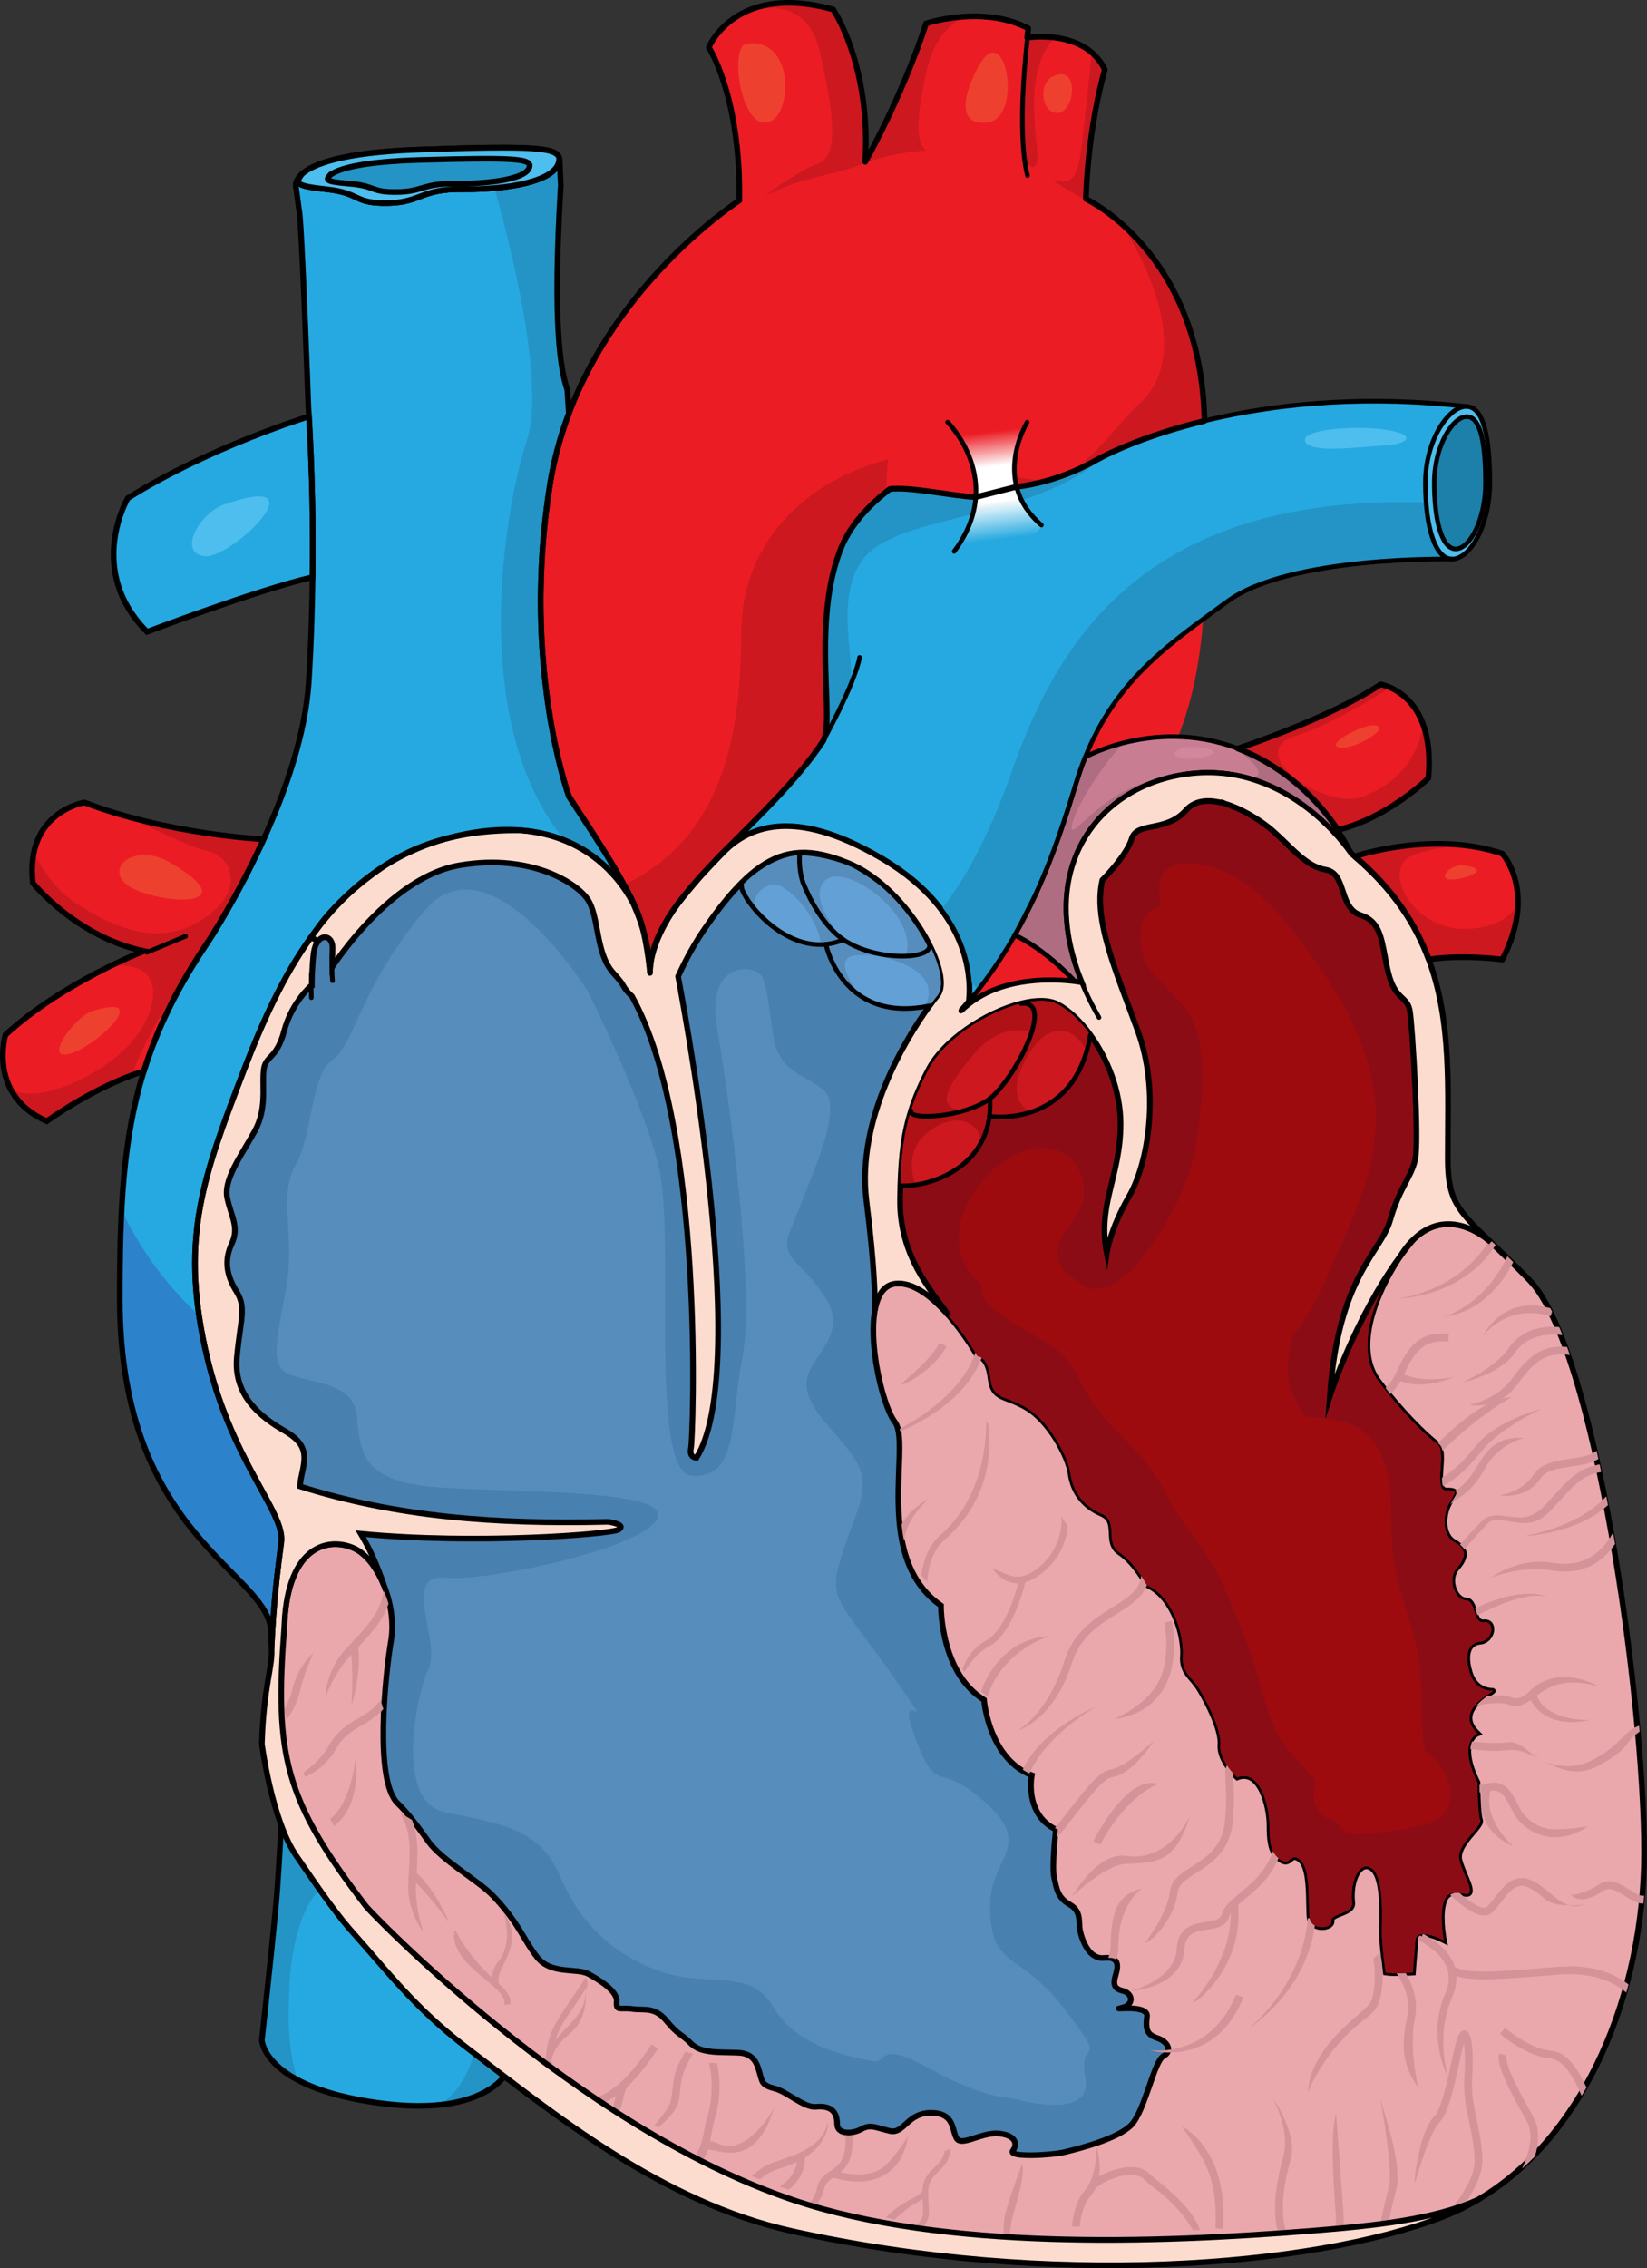 <?xml version="1.0" encoding="utf-8"?>
<!-- Generator: Adobe Illustrator 22.0.0, SVG Export Plug-In . SVG Version: 6.00 Build 0)  -->
<svg version="1.1" id="Layer_1" xmlns="http://www.w3.org/2000/svg" xmlns:xlink="http://www.w3.org/1999/xlink" x="0px" y="0px"
	 width="290.717px" height="400.165px" viewBox="0 0 290.717 400.165" enable-background="new 0 0 290.717 400.165"
	 xml:space="preserve">
<rect x="0" y="0" width="290.717" height="400.165" fill="#333333" stroke="none"/>
<g>
	<g>
		<path fill="#26A9E0" d="M90.951,356.514l-0.883,8.143c0,0-3.099,9.137-23.304,6.36c-20.216-2.77-20.543-11.078-20.543-11.078
			s1.629-14.676,2.45-23.313c0.674-7.232,1.358-22.155,1.704-30.909c1.74,5.876,4.5,12.48,8.882,18.757
			c2.269,3.242,5.238,7.013,8.883,11.077C74.053,342.138,81.723,349.479,90.951,356.514z"/>
		<g>
			<path fill="#2394C5" d="M68.14,335.552c-3.644-4.064-6.613-7.836-8.883-11.077c-4.382-6.278-7.142-12.882-8.882-18.757
				c-0.346,8.754-1.03,23.677-1.704,30.909c-0.821,8.637-2.45,23.313-2.45,23.313s0.156,3.713,6.296,7.002
				c-1.706-5.296-1.772-10.802-1.366-17.707c0.534-9.045,5.056-23.409,11.972-12.237c6.917,11.173,11.439,12.237,18.089,15.961
				c5.181,2.901,2.774,14.352-3.571,18.396c10.526-1.096,12.427-6.697,12.427-6.697l0.883-8.143
				C81.723,349.479,74.053,342.138,68.14,335.552z"/>
		</g>
		<path fill="none" stroke="#000000" stroke-linecap="round" stroke-linejoin="round" stroke-miterlimit="10" d="M90.951,356.514
			l-0.883,8.143c0,0-3.099,9.137-23.304,6.36c-20.216-2.77-20.543-11.078-20.543-11.078s1.629-14.676,2.45-23.313
			c0.674-7.232,1.358-22.155,1.704-30.909c1.74,5.876,4.5,12.48,8.882,18.757c2.269,3.242,5.238,7.013,8.883,11.077
			C74.053,342.138,81.723,349.479,90.951,356.514z"/>
	</g>
	<path fill="#4880AF" d="M209.986,340.173l-20.298-31.495l-14.9-3.947c-0.919-2.642-1.095-4.823-1.095-4.823
		c-3.73-2.308-5.627-6.238-6.593-9.705c-1.05-3.748-1.004-6.941-1.004-6.941c-3.603-2.509-5.526-6.031-6.52-9.86
		c-2.365-9.066,0.473-19.793-1.615-22.519c-1.206-1.57-2.554-5.73-3.283-10.179c-0.036-0.211-0.065-0.421-0.092-0.63
		c-0.075-0.497-0.139-0.997-0.196-1.496c-0.011-0.1-0.022-0.201-0.033-0.301c-0.048-0.446-0.087-0.891-0.119-1.333
		c-0.066-0.927-0.095-1.837-0.08-2.712c0.001-0.087,0.005-0.173,0.007-0.26c0.009-0.337,0.027-0.667,0.05-0.991
		c0.008-0.107,0.014-0.215,0.024-0.321c0.035-0.398,0.079-0.788,0.138-1.16c0.007-0.065,0.018-0.137,0.026-0.202
		c0-0.009,0-0.036,0-0.036c0.073-2.308-0.019-7.882-1.458-19.373c-1.806-14.438,6.977-28.705,11.128-34.432
		c-15.46,3.21-18.287-10.854-18.287-10.854c-7.398,0.748-13.774-6.732-14.832-9.769c-0.41,0.038-0.812,0.073-1.204,0.119
		c-1.688,1.842-3.439,4.104-5.309,6.823c-1.537,2.229-2.893,4.625-4.114,7.144c-1.26,0.683-5.757,2.904-10.472,2.664
		c-0.411-0.571-0.934-1.191-1.603-1.93c-0.241-0.265-0.452-0.552-0.651-0.848c-0.061-0.091-0.117-0.184-0.174-0.278
		c-0.135-0.221-0.262-0.448-0.38-0.681c-0.05-0.099-0.101-0.197-0.147-0.298c-0.141-0.305-0.271-0.617-0.388-0.938
		c-0.018-0.049-0.034-0.098-0.052-0.147c-0.109-0.312-0.208-0.63-0.299-0.952c-0.039-0.137-0.075-0.276-0.111-0.414
		c-0.059-0.225-0.115-0.451-0.168-0.678c-0.035-0.153-0.072-0.306-0.105-0.46c-0.043-0.2-0.084-0.401-0.125-0.601
		c-0.191-0.947-0.358-1.888-0.544-2.784c-0.001-0.006-0.002-0.012-0.004-0.018c0-0.002-0.001-0.004-0.001-0.006
		c-0.166-0.796-0.353-1.548-0.59-2.234c-0.006-0.018-0.012-0.036-0.019-0.053c0-0.001-0.001-0.002-0.001-0.003
		c-0.081-0.231-0.17-0.453-0.265-0.667c0-0.001-0.001-0.002-0.001-0.003c-0.035-0.077-0.068-0.156-0.104-0.231
		c0-0.001-0.001-0.001-0.001-0.002c-0.131-0.267-0.271-0.523-0.431-0.754c-1.559-2.227-6.394-5.518-13.718-6.276
		c-2.664-0.284-5.646-0.219-8.93,0.347c-4.388,0.757-8.483,3.256-11.949,6.137c-5.911,4.955-9.97,11.065-10.416,11.74
		c-0.019-1.104-0.01-2.225,0.017-3.373c0.037-1.798-1.588-2.509-2.619-1.049c-0.373,0.538-0.673,1.377-0.774,2.571
		c0,0-0.004,0.032-0.01,0.095c-0.046,0.436-0.232,2.348-0.263,5.014c0,0-3.486,2.891-4.862,8.054
		c-1.378,5.171-3.34,4.259-3.631,6.996c-0.119,1.112-0.046,2.417-0.054,3.859c-0.01,1.679-0.137,3.529-0.849,5.407
		c-0.173,0.456-0.384,0.921-0.63,1.378c-0.957,1.778-2.188,3.685-3.192,5.537c-1.222,2.271-2.097,4.478-1.705,6.321
		c0.719,3.338,2.161,5.163,0.792,8.089c-1.368,2.929-0.912,5.592,0.868,8.447c1.769,2.855,0.655,4.899,0.045,11.584
		c-0.601,6.687,4.104,10.49,8.356,12.925c4.249,2.427,3.813,4.561,3.045,8.055c-0.757,3.493,0.155,4.56,2.592,4.56
		c0.596,0,1.144-0.009,1.655-0.003l6.187,10.688c-1,11.547-2.295,29.522-1.353,36.226c1.434,10.206,32.528,45.392,49.33,54.73
		c16.802,9.338,56.137,24.184,79.307,19.46c23.17-4.724,31.186-19.46,31.186-19.46L209.986,340.173z"/>
	<path fill="#EAA7AC" stroke="#000000" stroke-miterlimit="10" d="M269.923,225.799c-2.563-2.619-4.699-4.662-6.468-6.35
		c-0.099-0.099-0.2-0.19-0.309-0.292c-2.7-2.444-8.465-5.472-13.573-0.556c-0.876,1.012-1.707,2.079-2.499,3.174
		c-0.027,0.018-0.045,0.045-0.057,0.064c-5.299,8.189-7.524,16.672-3.775,21.745c3.877,5.244,8.502,9.805,10.407,11.174
		c1.908,1.368-0.83,8.209,1.679,8.209c2.509,0,1.14,0.684,0.228,2.736c-0.913,2.053-0.913,5.245,1.14,6.385
		c2.053,1.141,2.28,2.508,0.456,4.561c-0.639,0.72-0.858,1.632-0.794,2.517c0.12,1.641,1.204,3.184,2.391,3.184
		c1.823,0,1.14,4.104,3.192,3.877c2.053-0.228,1.596,3.192-0.684,3.42c-2.234,0.219-2.717,2.407-1.878,5.281
		c0.018,0.063,0.034,0.128,0.054,0.192c0.913,2.964,3.257,3.192,4.022,3.192c0.402,0-1.613,0.883-2.946,2.344
		c-1.213,1.33-1.869,3.128,0.293,5.181c0,0-3.649,1.368,0,8.665c0,0,0,5.472,0.456,6.613c0.456,1.139-4.332,4.304-3.648,7.059
		c0.647,2.59,2.909,5.974,1.258,5.974c-0.1,0-0.219-0.009-0.346-0.035c-2.282-0.456-3.421-0.228-3.877,2.28
		c-0.455,2.508,0.228,5.929,0.228,5.929s-4.789-2.508-5.017,0c-0.228,2.508-0.456,5.7-0.456,5.7s-3.42,0.228-4.788,0
		c0,0-0.684-4.788-0.684-7.069c0-2.28,0.456-9.348-1.596-11.173c-1.779-1.587-3.566,0.839-3.703,4.295c0,0.009,0,0.038,0,0.038
		c-0.019,0.51,0,1.048,0.055,1.595c0.209,1.971-3.878,1.823-3.649,3.192c0.228,1.369-3.649,1.824-3.877-0.684
		c-0.066-0.693-0.073-1.642-0.101-2.691v-0.009c-0.045-2.764-0.172-6.201-1.495-7.342c-1.825-1.587-1.679,1.121-3.421,0
		c-1.423-0.92-1.89-2.299-2.016-4.498c-0.027-0.501-0.037-1.047-0.037-1.649c0-3.192-1.595-10.033-5.7-8.437
		c0,0-3.193-2.964-2.964-5.7c0.228-2.736-2.281-7.526-3.649-9.805c-1.368-2.28-3.192-2.964-2.965-5.929
		c0.046-0.594,0.02-1.351-0.101-2.208c-0.081-0.648-0.208-1.359-0.399-2.089c-0.803-3.155-2.62-6.759-5.884-8.244
		c0,0-2.052-3.877-4.789-5.701c-1.934-1.295-1.13-3.502-1.632-5.163c0,0,0,0,0-0.009c-0.2-0.684-0.63-1.269-1.56-1.67
		c-3.192-1.368-5.017-3.876-5.473-7.068c-0.456-3.192-3.876-9.349-7.753-11.63c-3.876-2.281-5.929-1.368-6.385-5.245
		c-0.455-3.877-2.282-3.877-2.282-3.877s-0.938-1.66-2.452-3.795c0-0.009-0.009,0-0.009,0c-0.758-1.067-1.669-2.253-2.672-3.402
		c-2.736-3.129-6.203-6.011-9.459-5.573c-2.016,0.264-3.102,2.153-3.559,4.79c0,0,0,0.017,0,0.027
		c-0.008,0.064-0.019,0.136-0.026,0.202c-0.393,2.47-0.247,5.563,0.209,8.574c0.027,0.208,0.056,0.419,0.092,0.63
		c0.729,4.45,2.077,8.61,3.283,10.179c2.089,2.727-0.75,13.453,1.615,22.519c0.994,3.83,2.917,7.352,6.52,9.86
		c0,0-0.045,3.192,1.004,6.941c0.966,3.467,2.863,7.397,6.593,9.705c0,0,0.319,4.014,2.39,7.754c0.22,0.4,0.456,0.792,0.72,1.184
		c0.31,0.447,0.648,0.895,1.022,1.315c0.847,0.974,1.878,1.842,3.11,2.499c0.382,0.208,0.775,0.392,1.194,0.547
		c0,0-0.51,2.535,0.365,5.134c0.557,1.669,1.688,3.366,3.885,4.443c0,0-0.758,6.539-0.303,8.519c0.457,1.97,0.614,3.493,2.738,4.707
		c2.125,1.221,1.524,3.045,1.824,4.56c0.174,0.866,0.648,2.427,1.523,3.558c0.666,0.839,1.56,1.439,2.736,1.312
		c2.737-0.309,2.426,1.568,2.125,2.681c-0.036,0.12-0.073,0.256-0.109,0.384c-0.009,0.055-0.028,0.099-0.038,0.154
		c0,0,0,0-0.009,0.009c-0.256,0.959-0.428,2.026,0.941,2.463c0.091,0.036,0.182,0.055,0.281,0.082
		c1.97,0.456,2.124,2.582-0.155,3.038c-2.281,0.456,4.829-0.758,4.527,1.523c-0.3,2.28,0,3.192,1.825,3.803
		c1.823,0.602,2.736,2.28,1.066,3.192c-1.678,0.913-3.282,9.762-5.718,12.198c-2.437,2.426-9.16,4.1-11.595,4.702
		c-2.436,0.611-10.172,1-9.26-0.214c0.911-1.213,0.456-2.736-2.435-3.036c-1.622-0.173-3.484,0.564-4.971,1.004
		c0,0.009,0,0.009,0,0.009c-1.149,0.338-2.07,0.503-2.472-0.099c-0.62-0.931-0.538-2.71-1.76-3.752
		c-0.575-0.482-1.432-0.81-2.8-0.81c-4.261,0-4.717,3.794-7.297,3.192c-2.591-0.611-3.349-1.221-5.016-0.31
		c-1.679,0.913-4.262,0.913-4.262-0.911c0-1.825-0.756-3.34-3.792-3.038c-2.016,0.199-5.152-2.736-7.27-3.237
		c-0.95-0.228-1.687-0.566-2.035-1.058c-0.054-0.074-0.091-0.146-0.129-0.228c-0.756-1.824-0.6-4.861-4.249-5.016
		c-0.904-0.038-1.761-0.046-2.563-0.065c-2.454-0.064-4.423-0.228-5.802-1.606c-1.823-1.824-2.135-1.347-4.26-3.929
		c-2.125-2.58-3.893-1.824-6.046-2.125c-2.164-0.309-2.92,0.499-2.764-1.326c0.144-1.823-3.048-3.794-5.018-4.862
		c-1.979-1.067-6.539,0.156-8.975-2.89c-2.426-3.038-3.339-6.23-7.899-10.946c-2.563-2.645-8.989-6.211-11.344-9.533
		c-1.831-2.581-3.63-5.007-5.426-6.73c-4.104-3.951-2.241-22.277-1.172-28.662c0.282-1.678,0.256-3.467-0.009-5.227
		c0,0-0.009,0,0-0.009c-0.74-4.908-3.348-9.577-6.375-11.027c-3.904-1.889-11.257-1.287-12.352,11.884
		c-0.053,0.666-1.56,17.985-1.578,18.715c-0.411,13.808,7.514,26.525,16.37,36.44c0.904,1.004,1.778,1.871,2.599,2.573
		c8.939,7.598,33.921,34.305,72.176,47.229c26.744,9.03,64.52,8.163,91.005,5.662c11.337-1.07,22.131-4.147,29.929-7.576
		c19.11-11.174,29.425-36.722,29.425-61.34C290.217,299.681,281.551,237.657,269.923,225.799z"/>
	<path fill="#D49398" d="M167.07,237.53l-1.224-0.612c-1.595,3.191-7.148,7.366-6.848,7.366c0.054,0,0.114-0.005,0.177-0.014
		C160.393,244.089,165.279,241.116,167.07,237.53z M173.356,239.393c-0.275-0.132-0.471-0.136-0.471-0.136s-0.212-0.374-0.586-0.979
		c-2.166,6.745-8.857,11.349-13.485,13.821c0.036,0.142,0.067,0.292,0.096,0.447C163.711,250.474,170.746,246.367,173.356,239.393z
		 M160.324,376.868c0,0-2.991,4.752-4.916,5.84c-2.433,1.373-5.429,0.946-7.037,0.554c1.181-0.996,2.244-2.577,2.116-6.234
		c-0.479-0.118-0.901-0.236-1.26-0.335c0.253,4.381-1.205,5.374-2.62,6.326c-1.011,0.679-2.055,1.381-2.395,3.08
		c-0.24,1.196-0.979,2.356-1.846,3.375c0.315,0.103,0.626,0.205,0.943,0.308c1.009-0.961,1.853-2.117,2.118-3.439
		c0.221-1.104,0.852-1.603,1.661-2.153c0.669,0.22,2.35,0.705,4.339,0.705c1.47,0,3.098-0.267,4.584-1.104
		C158.276,382.512,159.727,380.184,160.324,376.868z M165.933,270.906c-2.095,1.813-2.968,4.521-3.294,6.983
		c0.308,0.412,0.64,0.811,1.007,1.19c0.185-2.509,0.893-5.499,3.011-7.341c4.371-3.802,9.069-10.404,7.767-20.704
		c-0.114-0.05-0.221-0.101-0.324-0.152C174.085,255.226,173.15,264.662,165.933,270.906z M136.584,372.031
		c0,0-4.812,8.759-9.96,6.093c-0.431-0.223-0.872-0.335-1.286-0.343c0.105-0.497,0.193-0.99,0.275-1.465
		c0.148-0.863,0.289-1.678,0.52-2.396c0.894-2.777,1.196-6.668,0.424-9.908c-0.054-0.003-0.1-0.012-0.157-0.014
		c-0.438-0.019-0.863-0.031-1.277-0.039c0.826,3.038,0.554,6.91-0.292,9.541c-0.261,0.811-0.421,1.712-0.565,2.585
		c-0.291,1.764-0.837,3.165-1.46,4.277c0.448,0.202,0.889,0.405,1.341,0.604c0.335-0.534,0.594-1.1,0.792-1.683
		c0.246-0.055,0.939,0.086,1.413,0.182c0.725,0.149,1.622,0.331,2.597,0.331C131.516,379.795,134.628,378.529,136.584,372.031z
		 M101.768,351.338c-0.49,0.753-0.967,1.448-1.422,2.109c-2.069,3.014-3.703,5.402-3.967,9.374c-0.05,0.212-0.127,0.411-0.223,0.597
		c0.465,0.296,0.937,0.593,1.415,0.892c-0.168-0.379-0.258-0.678-0.264-0.822c0.052-0.143,0.113-0.28,0.148-0.434
		c0.32-1.383,1.408-2.879,2.917-4.067c3.821-3.011,2.95-7.967,2.95-7.967c0.317,3.008-1.745,5.141-3.74,7.202
		c-0.541,0.56-1.071,1.108-1.543,1.663c0.652-2.058,1.791-3.743,3.213-5.814c0.46-0.67,0.942-1.372,1.437-2.133
		c0.351-0.539,0.68-1.039,0.988-1.508c-0.001-0.159,0.002-0.312,0.014-0.452c0.028-0.35-0.101-0.709-0.331-1.062
		C102.889,349.626,102.36,350.428,101.768,351.338z M120.404,362.956l-0.182,0.338c-1.184,2.198-1.354,3.779-1.519,5.309
		c-0.079,0.741-0.154,1.441-0.345,2.209c-0.217,0.88-1.423,2.491-2.817,4.126c0.256,0.129,0.508,0.257,0.765,0.386
		c1.642-1.523,3.12-3.131,3.381-4.184c0.211-0.858,0.295-1.638,0.376-2.391c0.158-1.463,0.307-2.844,1.363-4.807l0.183-0.34
		c0.215-0.398,0.456-0.849,0.712-1.3c-0.492-0.074-0.955-0.177-1.388-0.324C120.757,362.298,120.582,362.625,120.404,362.956z
		 M196.75,303.236c0.189-0.007,4.633-0.226,7.706-3.971c2.517-3.069,3.335-7.533,2.429-13.271l-1.352,0.214
		c0.84,5.324,0.127,9.42-2.122,12.174C200.738,301.653,196.75,303.236,196.75,303.236z M225.772,327.597
		c-0.411-0.421-0.703-0.919-0.905-1.511c-1.236,3.996-3.825,6.127-5.911,7.836c-1.539,1.263-2.867,2.352-3.314,3.863
		c-0.265,0.887-1.208,1.07-2.727,1.295c-2.104,0.311-4.985,0.736-5.23,4.863c-0.323,5.436-8.047,7.287-8.047,7.287
		c3.118-0.163,9.096-1.878,9.413-7.205c0.178-3.019,1.98-3.283,4.064-3.592c1.553-0.23,3.313-0.491,3.837-2.259
		c0.064-0.22,0.169-0.431,0.293-0.638c0.082,8.81-6.774,15.778-6.774,15.778c0.842,0,3.03-2.434,3.052-2.458
		c2.179-2.436,5.684-7.57,5.014-14.789c0.386-0.346,0.818-0.703,1.287-1.088C221.853,333.314,224.319,331.263,225.772,327.597z
		 M202.884,361.693c0.039,0.012,1.445,0.431,3.479,0.431c3.794,0,9.769-1.456,13.091-9.72l-1.27-0.51
		C213.564,363.393,202.884,361.693,202.884,361.693z M231.537,338.464l-0.672-0.057c-1.04,12.029-10.214,19.28-10.306,19.353
		c0,0,10.033-6.261,11.562-18.275C231.837,339.243,231.627,338.906,231.537,338.464z M88.966,337.564
		c-0.011,0.003-0.021,0.006-0.031,0.009c0.232,0.729,1.561,5.371-0.98,8.501c-0.688,0.849-1.083,1.836-1.118,2.797
		c-0.198-0.185-0.398-0.368-0.6-0.562c-3.48-3.345-5.214-6.513-5.762-7.631c-0.087-0.019-0.174-0.038-0.26-0.058
		c-0.57,3.609,2.692,6.322,5.339,8.514c1.794,1.485,3.487,2.887,3.483,4.095c-0.001,0.175,0,0.354,0.001,0.531
		c0.355-0.051,0.709-0.103,1.072-0.158c0-0.123-0.001-0.244-0.001-0.369c0.005-1.159-0.882-2.149-2.055-3.245l0.045-0.021
		c-0.402-0.917,0.164-2.078,0.821-3.424C90.07,344.183,91.493,341.249,88.966,337.564z M178.888,279.286
		c0.233,0.036,0.468,0.054,0.705,0.054c0.051,0,0.104-0.006,0.155-0.008c-0.56,2.101-2.472,8.387-5.685,10.111
		c-2.338,1.255-3.549,3.317-4.177,4.998c0.111,0.193,0.227,0.383,0.348,0.572c0.852-1.501,2.271-3.43,4.371-4.557
		c3.973-2.132,6.016-9.822,6.379-11.317c0.933-0.259,1.893-0.768,2.875-1.535c3.588-2.799,4.455-6.397,4.638-8.46
		c-0.44-0.461-0.808-0.971-1.105-1.527l-0.023,0.003c0.023,0.219,0.498,5.399-4.217,9.08c-1.479,1.153-2.857,1.646-4.091,1.453
		c-1.114-0.171-3.921-1.487-3.921-1.487C176.187,278.183,177.448,279.066,178.888,279.286z M206.49,333.811
		c-0.418,3.845-4.366,8.937-4.366,8.937c1.07,0,5.234-4.258,5.726-8.788c0.165-1.534,1.566-2.422,3.338-3.548
		c2.614-1.66,5.869-3.728,6.39-8.935c0.33-3.303,0.2-5.548,0.117-7.032c-0.053-0.921-0.084-1.531-0.014-1.982
		c-0.308-0.377-0.643-0.832-0.948-1.331c-0.55,0.837-0.491,1.879-0.405,3.391c0.088,1.529,0.206,3.624-0.112,6.82
		c-0.454,4.544-3.275,6.336-5.763,7.916C208.538,330.473,206.726,331.623,206.49,333.811z M274.721,347.031
		c-11.777,0.973-15.385,1.203-17.921,0.014c-0.924-3.041-3.856-4.825-5.249-5.668c-0.076-0.048-0.155-0.096-0.233-0.142
		c-0.087,0.01-0.175,0.017-0.256,0.038c0.018,0.115,0.009,0.244-0.055,0.374l-0.363-0.177c-0.206,0.148-0.351,0.369-0.414,0.683
		c0.179,0.129,0.388,0.257,0.613,0.395c3.238,1.959,6.269,4.599,4.209,9.337c-2.945,6.772-0.114,13.312,0.542,14.663
		c-0.671,2.899-1.517,6.004-2.42,6.853c-2.317,2.173-3.577,10.147-3.457,11.83c0,0,2.601-9.15,4.393-10.833
		c1.387-1.302,2.32-5.196,3.397-10.15c0.317-1.467,0.623-2.87,0.888-3.776c0.177,1.202,0.284,3.359,0.089,6.127
		c-0.199,2.812,0.343,5.373,0.866,7.85c0.458,2.165,0.932,4.404,0.932,6.855c0,2.686-2.184,6.095-4.316,8.768
		c0.774-0.24,1.534-0.492,2.273-0.76c1.827-2.565,3.411-5.514,3.411-8.008c0-2.596-0.488-4.905-0.96-7.138
		c-0.528-2.494-1.027-4.85-0.842-7.471c0.131-1.885,0.441-8.068-1.174-8.438c-0.556-0.134-1.004,0.24-1.344,1.091
		c-0.351,0.875-0.726,2.606-1.16,4.608c-0.166,0.767-0.353,1.625-0.555,2.499c-0.456-1.542-2.01-7.814,0.692-14.027
		c0.618-1.42,0.818-2.681,0.759-3.81c2.98,0.993,7.478,0.626,17.767-0.223c5.183-0.424,9.275,0.636,12.225,3.156
		c0.137-0.475,0.271-0.952,0.4-1.432C284.276,347.635,280.005,346.593,274.721,347.031z M237.1,390.026
		c-0.347-5.036-1.263-17.17-1.263-17.17c-1.043,3.554-0.477,11.804-0.101,17.264l0.051,0.75c0.063,0.93-0.009,1.782-0.166,2.552
		c0.469-0.026,0.936-0.057,1.401-0.089c0.132-0.786,0.191-1.635,0.13-2.556L237.1,390.026z M243.632,370.241
		c0,0,2.336,12.413,1.541,15.549l-0.228,0.896c-0.52,2.031-1.045,4.096-1.315,5.999c0.476-0.062,0.944-0.127,1.413-0.197
		c0.275-1.722,0.752-3.606,1.227-5.462l0.23-0.901c0.887-3.505-1.368-10.9-2.451-14.454
		C243.853,371.035,243.655,370.38,243.632,370.241z M202.797,383.432c-1.12-1.069-2.933-1.36-5.232-0.835
		c-1.173,0.266-2.499,0.777-3.572,1.378c0.408-2.657-0.422-5.211-0.473-5.366c0,0,0.198,3.88-1.255,6.699
		c-0.117,0.15-0.209,0.299-0.264,0.444l0.012,0.004c-0.187,0.305-0.389,0.6-0.623,0.864c-1.3,1.465-1.927,3.842-2.182,6.166
		c0.454,0.033,0.903,0.058,1.357,0.089c0.236-2.071,0.781-4.144,1.85-5.348c0.368-0.415,0.662-0.864,0.895-1.329
		c0.26-0.465,2.228-1.772,4.69-2.296c1.008-0.217,2.854-0.434,3.854,0.521c0.457,0.436,1.048,0.969,1.786,1.521
		c3.702,2.778,5.766,5.418,6.922,7.535c0.413-0.004,0.818-0.021,1.231-0.027c-1.294-3.648-4.867-6.585-7.287-8.567
		C203.812,384.322,203.215,383.834,202.797,383.432z M225.108,371.037c0.599,1.386,2.421,5.604,1.453,9.287
		c-0.847,3.216-2.239,8.539-1.034,13.295c0.476,0.007,0.96,0.022,1.431,0.024c-1.289-4.506,0.095-9.812,0.926-12.972
		c1.089-4.139-3.006-10.217-3.006-10.217C224.898,370.537,224.979,370.74,225.108,371.037z M159.14,268.961
		c0.103,0.99,0.24,1.974,0.433,2.949c0.382-4.122,4.292-7.434,4.292-7.434C163.687,264.566,160.722,266.119,159.14,268.961z
		 M265.955,362.65l-1.327-0.331c-0.519,2.072,1.593,6.062,4.869,11.914c1.33,2.374,0.375,5.728-0.829,8.383
		c0.777-0.698,1.541-1.413,2.278-2.165c0.684-2.34,0.884-4.853-0.254-6.886C268.392,369.458,265.529,364.35,265.955,362.65z
		 M273.757,361.802c-3.809-0.336-8.033-3.981-8.075-4.018l-0.9,1.031c0.186,0.163,4.598,3.975,8.855,4.349
		c2.469,0.218,4.287,3.656,5.541,6.594c0.291-0.479,0.58-0.961,0.86-1.45C278.643,365.225,276.691,362.061,273.757,361.802z
		 M164.972,382.386c-0.362,0.353-0.737,0.717-1.109,1.182c-0.722,0.902-0.968,1.848-1.028,2.866h-0.003
		c0.008,0.446-0.906,0.95-1.966,1.533c-1.301,0.715-3.004,1.659-4.45,3.243c0.485,0.137,0.963,0.28,1.45,0.414
		c1.296-1.174,2.635-2.297,3.489-2.768c0.563-0.309,1.074-0.594,1.488-0.891c0.01,0.187,0.02,0.377,0.032,0.569
		c0.036,0.615,0.074,1.25,0.074,1.946c0,0.683-0.484,1.466-1.122,2.204c0.343,0.088,0.688,0.172,1.031,0.258
		c0.645-0.684,1.107-1.504,1.107-2.463c0-0.726-0.039-1.376-0.076-2.006c-0.106-1.79-0.183-3.084,0.767-4.27
		c0.333-0.417,0.685-0.759,1.025-1.089c0.946-0.92,1.846-1.801,2.176-3.969c-0.37,0.089-0.735,0.197-1.086,0.308
		C166.447,380.946,165.776,381.606,164.972,382.386z M62.779,309.936c0,0-0.492,6.412-3.439,9.979
		c-0.256,0.311-0.627,0.648-1.055,0.995c0.217,0.415,0.436,0.828,0.655,1.24c0.533-0.389,1.021-0.839,1.455-1.362
		C63.725,316.756,62.818,310.214,62.779,309.936z M63.923,304.357c1.289-0.754,2.601-1.528,3.739-2.83
		c-0.18-0.538-0.333-1.087-0.459-1.648c-1.112,1.619-2.512,2.444-3.97,3.297c-1.797,1.051-3.652,2.137-5.084,4.669
		c-1.254,2.221-3.034,3.813-4.604,4.896c0.105,0.257,0.216,0.515,0.325,0.772c1.842-0.847,3.972-2.343,5.471-4.994
		C60.589,306.309,62.209,305.36,63.923,304.357z M62.022,300.942c0.075-0.236,1.799-5.711,1.207-10.346
		c2.388-2.522,4.343-4.678,5.358-7.653c-0.235-0.78-0.514-1.535-0.83-2.256c-0.65,3.805-2.789,6.084-5.739,9.198l-0.918,0.971
		c-3.585,3.825-3.626,8.311-3.626,8.5c0,0,1.397-4.065,4.533-7.462C62.403,296.06,62.022,300.942,62.022,300.942z M79.243,339.125
		c-0.093-0.229-2.283-5.535-5.709-8.712c0.215-3.466,0.332-6.374-0.797-9.308c-0.681-0.448-1.379-0.848-2.083-1.199
		c1.941,3.336,1.762,6.457,1.496,10.738l-0.081,1.334c-0.297,5.234,2.549,8.702,2.67,8.847c0,0-1.535-4.015-1.308-8.633
		C76.404,335.134,79.243,339.125,79.243,339.125z M51.64,297.986c-0.292,1.242-0.832,2.511-1.533,3.654
		c0.149,0.585,0.31,1.176,0.479,1.771c1.123-1.512,1.966-3.323,2.386-5.112c0.847-3.609,2.343-6.653,2.343-6.653
		C55.206,291.737,52.601,293.905,51.64,297.986z M146.213,374.62c-0.051,0.002-0.104,0.002-0.155,0.002
		c-0.846,3.913-5.181,5.409-8.434,6.524c-0.612,0.209-1.177,0.403-1.662,0.594c-1.072,0.42-2.194,1.245-3.243,2.194
		c0.479,0.187,0.953,0.376,1.437,0.561c0.774-0.648,1.564-1.189,2.306-1.48c0.469-0.185,1.007-0.393,1.605-0.573
		c0.981-0.298,1.843-0.638,2.605-1.004c-0.137,1.04-0.749,2.815-3.027,4.347c0.518,0.189,1.046,0.369,1.569,0.552
		c2.737-2.227,2.901-4.767,2.859-5.668C145.285,378.644,146.058,376.11,146.213,374.62z M116.151,361.416l-1.149-0.745
		c-3.517,5.426-6.914,8.622-9.992,9.459c0.518,0.293,1.036,0.587,1.564,0.88c0.674-0.293,1.379-0.685,2.118-1.199
		c-0.072,0.293-0.144,0.599-0.218,0.92c-0.087,0.374-0.18,0.767-0.28,1.166c0.347,0.187,0.69,0.376,1.041,0.564
		c0.27-0.525,0.478-1.014,0.571-1.42c0.31-1.34,0.603-2.606,1.058-3l-0.01-0.01C112.493,366.47,114.262,364.331,116.151,361.416z
		 M187.902,292.984c-2.911,9.341-8.128,12.294-8.179,12.319c0,0,6.357-1.875,9.485-11.914c1.451-4.656,4.864-6.772,7.875-8.641
		c2.427-1.506,4.736-2.939,5.494-5.455c-0.165-0.285-0.435-0.736-0.794-1.271l-0.338-0.033c-0.25,2.598-2.383,3.922-5.082,5.597
		C193.306,285.482,189.505,287.841,187.902,292.984z M271.977,310.473c1.947,0.987,4.066,2.062,6.399,2.062
		c1.175,0,2.405-0.275,3.693-0.969c2.698-1.458,4.41-2.731,5.24-4.002c0.547-0.842,1.347-1.532,2.113-2.06
		c-0.032-0.34-0.063-0.678-0.094-1.021c-1.228,0.377-2.052,1.178-2.988,2.113c-1.069,1.071-2.4,2.403-4.922,3.765
		C278.204,312.096,274.861,311.935,271.977,310.473z M273.937,275.703c-5.739-0.998-10.532,2.498-10.733,2.647
		c0,0,5.325-2.207,10.498-1.299c4.862,0.845,8.677-0.719,11.383-4.639c-0.117-0.675-0.235-1.349-0.355-2.02
		C282.281,274.798,278.745,276.545,273.937,275.703z M283.832,265.549c-0.101-0.517-0.202-1.034-0.303-1.548
		c-5.326,5.7-14.447,7.002-14.549,7.016C268.98,271.016,278.041,270.759,283.832,265.549z M266.169,307.403
		c-2.016,0.244-4.32,0.089-6.312-0.168c-0.16,0.358-0.284,0.796-0.327,1.347c2.107,0.28,4.591,0.45,6.803,0.178
		c1.836-0.216,3.68,0.718,5.643,1.714C269.917,309.428,268.405,307.125,266.169,307.403z M263.18,337.57
		c0.638-0.478,1.208-1.226,1.813-2.017c1.602-2.1,2.796-3.412,4.71-2.585c1.143,0.495,2.13,1.324,3.085,2.125
		c0.996,0.839,2.76,1.064,4.259,1.082c-1.203-0.316-2.222-1.156-3.381-2.13c-1.029-0.865-2.095-1.759-3.421-2.334
		c-3.034-1.316-4.947,1.185-6.34,3.011c-0.545,0.714-1.059,1.39-1.547,1.755c-0.69,0.516-2.788-0.767-4.779-2.539
		c-0.67-0.037-1.2,0.062-1.61,0.376c1.397,1.341,4.067,3.626,6.033,3.626C262.436,337.941,262.836,337.829,263.18,337.57z
		 M273.04,322.612c-2.187-0.478-3.755-1.917-4.433-3.005c-0.256-0.41-0.492-0.873-0.743-1.366c-0.972-1.911-2.306-4.535-5.544-3.487
		c-0.379,0.123-0.778,0.163-1.184,0.142c0.001,0.311,0.008,0.784,0.021,1.345c0.149,0.006,0.298,0.013,0.448,0.006
		c-0.401,2.11-0.495,6.777,5.505,9.508c0,0-5.414-4.637-4.023-9.775c1.769-0.391,2.526,0.852,3.559,2.882
		c0.253,0.496,0.513,1.009,0.799,1.468c0.82,1.313,2.699,3.049,5.303,3.618c0.595,0.13,1.194,0.195,1.797,0.195
		c1.9,0,3.835-0.644,5.773-1.923C280.319,322.221,275.135,323.07,273.04,322.612z M279.72,336.016c0,0-1.211,0.178-2.673,0.159
		C277.828,336.38,278.686,336.368,279.72,336.016z M274.101,264.072c-0.426,0.467-0.885,0.971-1.387,1.513
		c-2.354,2.544-4.535,2.24-6.645,1.947c-1.56-0.22-3.173-0.441-4.434,0.791c-0.922,0.901-2.42,2.517-3.942,4.196
		c0.355,0.267,0.607,0.551,0.779,0.85c1.609-1.871,3.217-3.687,4.162-4.611c0.745-0.728,1.687-0.639,3.288-0.414
		c2.229,0.311,4.959,1.24,7.798-1.829c0.503-0.545,0.966-1.052,1.394-1.522c2.974-3.267,4.272-4.682,7.53-5.296
		c-0.095-0.448-0.191-0.892-0.288-1.336C278.667,259.069,277.123,260.751,274.101,264.072z M254.864,232.268
		c0.326-0.009,7.544-0.336,12.252-9.606c-0.355-0.347-0.703-0.685-1.035-1.01C261.734,230.665,254.864,232.268,254.864,232.268z
		 M270.728,260.146c-2.181,3.272-5.996,3.657-6.035,3.661c0,0,4.619,0.93,7.174-2.902c1.013-1.522,3.189-1.835,5.49-2.165
		c1.723-0.247,3.476-0.515,4.788-1.335c-0.109-0.488-0.218-0.973-0.329-1.456c-1.045,0.907-2.802,1.172-4.654,1.438
		C274.665,257.746,272.081,258.116,270.728,260.146z M247.217,243.669c0.665,0.259,1.818,0.587,3.424,0.587
		c1.582,0,3.603-0.317,6.027-1.326c0,0-5.421,1.187-8.853-0.454c1.619-3.448,3.192-6.297,7.788-5.767l0.154-1.36
		c-5.839-0.665-7.671,3.304-9.46,7.138c-0.42,0.903-1.044,1.7-1.743,2.39c0.282,0.363,0.565,0.72,0.852,1.074
		C246.096,245.282,246.729,244.523,247.217,243.669z M287.607,333.383c-1.529-0.981-3.434-2.204-5.403-0.892
		c-2.898,1.93-4.866,1.8-4.866,1.8c0.15,0.216,1.582,2.034,5.625-0.661c1.142-0.759,2.237-0.165,3.904,0.907
		c1.01,0.648,2.049,1.314,3.116,1.314c0.035,0,0.07-0.005,0.106-0.007c0.047-0.465,0.088-0.93,0.127-1.395
		C289.511,334.596,288.589,334.013,287.607,333.383z M243.435,344.586l-0.966,0.969c-0.072-0.072-0.099-0.134-0.099-0.134
		c0.297,0.715,0.727,6.625-0.77,8.323c-0.34,0.384-0.987,0.945-1.739,1.594c-3.216,2.781-8.599,7.433-8.998,13.828
		c0,0,2.844-7.462,9.893-12.792c0.866-0.655,1.471-1.271,1.872-1.726C244.584,352.431,244.201,345.348,243.435,344.586z
		 M266.842,243.31c-2.679,3.666-7.476,4.562-7.476,4.562c0.035-0.039,0.148,0.011,0.268,0.022c0.284,0.03,0.698,0.07,1.205,0.07
		c0.484,0,1.055-0.04,1.675-0.165c-3.104,1.586-6.259,4.369-8.702,6.833c0.057,0.042,0.119,0.093,0.171,0.13
		c0.346,0.246,0.534,0.676,0.635,1.206c6.799-6.709,12.211-9.457,12.211-9.457c-0.553,0.019-1.124,0.117-1.703,0.268
		c0.949-0.578,1.915-1.426,2.819-2.663c2.991-4.091,4.95-5.595,9.169-5.054c-0.169-0.484-0.338-0.958-0.508-1.424
		C272.129,237.276,269.838,239.209,266.842,243.31z M257.74,264.102c2.113-1.376,3.347-3.174,4.275-4.855
		c2.678-4.85,7.111-5.527,7.111-5.527c-5.038-0.406-6.683,2.245-8.274,4.805c-0.983,1.583-2.001,3.22-3.858,4.43
		c-0.067,0.043-0.123,0.088-0.187,0.131c0.71,0.247-0.082,0.931-0.767,2.307C256.534,264.956,257.096,264.52,257.74,264.102z
		 M189.781,320.219c2.481-3.18,5.049-6.469,6.434-6.659c3.758-0.519,7.305-6.201,7.455-6.444c0,0-5.048,4.73-7.641,5.088
		c-1.844,0.254-3.985,2.891-7.326,7.172c-0.715,0.917-1.589,2.008-2.497,3.131c0.167,0.096,0.329,0.195,0.509,0.283
		c0,0-0.069,0.583-0.149,1.444C187.64,322.957,188.717,321.581,189.781,320.219z M266.288,237.882
		c-2.379,3.475-8.117,6.02-8.175,6.046c0,0,6.7-1.473,9.305-5.273c2.029-2.961,5.371-3.439,8.394-3.093
		c-0.197-0.491-0.394-0.968-0.591-1.432C271.241,233.845,268.186,235.112,266.288,237.882z M173.175,298.422
		c0.36,0.309,0.748,0.594,1.152,0.865c2.643-8.201,10.88-10.632,10.88-10.632C177.411,289.226,174.251,295.437,173.175,298.422z
		 M260.385,283.737c0.141,0.407,0.265,0.847,0.414,1.247c4.011-2.083,9.039-4.108,12.242-3.261
		C273.041,281.723,269.095,279.613,260.385,283.737z M198.868,327.448c-4.564-0.634-8.058,4.838-9.192,6.394
		c-0.123,0.168-0.209,0.29-0.259,0.346l-0.208,0.319c-0.066,0.316,5.76-5.603,9.69-5.692c5.658-0.129,8.72-0.558,11.088-8.347
		C209.986,320.469,206.45,328.502,198.868,327.448z M192.99,324.823l1.22,0.621c4.71-8.814,10.169-10.689,10.169-10.689
		C199.167,313.059,193.607,323.613,192.99,324.823z M201.482,333.22c-4.416,1.054-5.32,4.338-5.444,10.029
		c-0.019,0.865-0.174,1.575-0.412,2.172c0.653-0.026,1.1,0.095,1.396,0.305c0.237-0.693,0.388-1.492,0.385-2.446
		C197.383,336.061,201.482,333.22,201.482,333.22z M180.531,312.224c0.239,0.154,0.482,0.304,0.738,0.442
		c0.148,0.081,0.308,0.137,0.46,0.21c3.009-6.902,11.629-11.714,11.718-11.764C193.448,301.112,183.846,305.038,180.531,312.224z
		 M177.855,389.152c-0.165,0.568-0.316,1.086-0.431,1.525c-0.216,0.82-0.286,2.172-0.287,3.601c0.337,0.072,0.673,0.141,1.01,0.211
		c0.214-1.474,0.434-2.827,0.6-3.463c0.113-0.429,0.261-0.935,0.422-1.491c0.714-2.455,1.692-5.817,1.267-7.831
		C180.436,381.704,178.489,386.969,177.855,389.152z M250.322,368.285c0,0-1.686-6.951-0.574-12.267
		c0.671-3.206-0.503-6.061-1.622-7.913c-0.511,0.017-1.08,0.027-1.622,0.022c1.076,1.575,2.567,4.446,1.904,7.611
		C247.377,360.672,247.377,364.132,250.322,368.285z M282.275,297.57c0,0-7.035-4.258-12.246,0.773
		c-1.214,1.173-2.098,1.526-3.062,1.171c-1.219-0.447-2.813-0.467-4.425-0.287c-0.547,0.377-1.175,0.86-1.7,1.436
		c-0.075,0.081-0.147,0.165-0.218,0.251c2.07-0.429,4.364-0.668,5.873-0.116c1.414,0.522,2.548-0.067,3.676-0.866
		c0.728,1.375,2.689,3.898,7.282,3.898c0.957,0,2.031-0.11,3.229-0.364c0,0-7.754,0.326-9.416-4.34
		C273.429,297.536,276.241,295.827,282.275,297.57z M260.557,255.053c-1.993,2.475-3.716,4.265-6.025,5.668
		c-0.007,0.588,0.039,1.1,0.172,1.493c2.728-1.531,4.661-3.5,6.918-6.302c3.295-4.091,10.469-7.339,10.469-7.339
		C271.768,248.655,264.142,250.603,260.557,255.053z M261.787,235.678c0,0,4.268-5.868,11.915-3.441l0.266-0.834
		c-0.104-0.207-0.21-0.404-0.313-0.603C265.197,228.41,261.821,235.603,261.787,235.678z M208.657,375.224
		c0,0,1.739,2.369,3.584,5.601c1.351,2.367,2.664,6.292,2.288,12.312c0.457,0.033,0.918,0.076,1.371,0.105
		C216.826,379.23,209.028,375.397,208.657,375.224z M263.996,219.652c-0.069-0.064-0.14-0.133-0.208-0.198
		c-0.099-0.099-0.2-0.19-0.309-0.292c-0.158-0.142-0.326-0.286-0.504-0.431c-5.49,9.127-16.015,10.36-16.129,10.372
		C246.847,229.103,258.073,228.976,263.996,219.652z"/>
	<path fill="#26A9E0" d="M110.356,156.523c-2.362-4.479-5.674-9.476-9.915-15.971c0,0-8.455-23.058-3.373-55.028
		c0.711-4.451,1.869-8.645,3.338-12.551c-0.018-0.294-0.121-1.898-0.265-4.186c-1.156-3.403-2.657-11.223-1.151-36.145
		c-0.106-1.962-0.173-3.403-0.173-3.909c0-0.328-0.016-0.62-0.107-0.884c0.227,4.304-9.788,5.628-17.075,5.535
		c-7.297-0.091-7.306,2.308-13.034,2.437c-6.285,0.144-4.771-1.77-11.018-2.437c-5.93-0.629-5.309-1.185-4.306-2.653
		c-1.477,1.348-1.012,2.48-1.012,2.48c0.182,1.246,0.351,2.519,0.515,3.804c0.471,1.415,1.646,34.601,1.646,34.601l-0.007-0.003
		c0.04,0.622,0.081,1.244,0.118,1.869c0.564,9.414,0.757,19.1,0.638,28.332c-0.074,6.476-0.311,12.723-0.674,18.479
		c-0.593,9.358-4.169,19.456-7.964,27.782c-4.716,10.381-9.76,18.006-9.76,18.006c-5.482,8.054-9.048,15.423-11.384,22.913
		c-3.729,12.013-4.249,24.335-4.249,40.224c0,42.413,26.678,48.115,26.678,58.832c0,0-0.009,1.004,0.11,2.764
		c0.091-2.19,0.209-4.113,0.338-5.892c0.327-4.571,0.775-8.191,1.378-12.834c0.703-5.428-9.122-14.366-13.454-34.204
		c-4.333-19.839-0.228-30.557,6.84-49.027c3.229-8.436,6.933-16.637,11.895-23.551c0.246-0.347,0.502-0.684,0.748-1.022
		c0.392-0.51,3.393-5.433,11.749-11.237c8.364-5.8,18.058-6.663,24.798-6.539v0.009c11.148,0.985,16.967,8.016,19.402,12.568
		C111.241,158.248,110.811,157.399,110.356,156.523z"/>
	<path fill="#2394C5" d="M100.109,141.009c0,0-8.455-23.058-3.373-55.028c0.711-4.451,1.869-8.645,3.338-12.551
		c-0.018-0.294-0.12-1.898-0.265-4.186c-1.156-3.403-2.657-11.223-1.151-36.145c-0.106-1.962-0.173-3.403-0.173-3.909
		c0-0.327-0.016-0.62-0.107-0.883c0.167,3.168-5.216,4.72-10.976,5.282c3.698,13.34,8.665,34.733,5.57,44.205
		c-4.076,12.476-10.582,50.851,7.546,71.473c4.08,1.929,6.968,4.729,8.903,7.339c0.206,0.121,0.394,0.256,0.603,0.374
		C107.662,152.5,104.35,147.503,100.109,141.009z"/>
	<g>
		<path fill="#EC1C24" d="M265.179,150.614c-12.214-4.151-25.823,0.419-25.823,0.419l-0.128,0.155
			c6.65,5.692,10.618,11.749,12.97,18.105c5.938-0.947,12.98,0,12.98,0C271.4,157.29,265.179,150.614,265.179,150.614z"/>
		<path fill="#EC1C24" d="M243.699,120.751c-8.958,5.9-24.199,10.972-25.22,11.311c0.657,0.246,1.314,0.528,1.98,0.828
			c8.081,3.704,13.088,9.615,15.725,13.574l0.099-0.074c8.84-2.18,15.843-9.104,15.843-9.104
			C253.496,122.228,243.699,120.751,243.699,120.751z"/>
	</g>
	<g>
		<path fill="#CD181F" d="M236.229,146.432l0.099-0.074c8.829-2.178,15.823-9.093,15.823-9.093c0.369-4.045-0.075-7.104-0.913-9.422
			c-1.251,6.618-4.909,10.375-10.467,12.648c-6.681,2.733-21.559-7.592-12.147-10.629c5.537-1.784,12.224-5.668,16.797-8.567
			c-0.991-0.439-1.687-0.545-1.687-0.545c-8.947,5.893-24.169,10.958-25.189,11.297c0.656,0.246,1.312,0.527,1.977,0.827
			C228.594,136.573,233.595,142.477,236.229,146.432z"/>
		<path fill="#CD181F" d="M267.944,159.31c-0.786,1.747-2.904,4.181-8.649,4.563c-9.11,0.607-14.575-8.806-11.237-12.147
			c1.45-1.448,5.928-2.211,10.534-2.609c-10.031-1.194-19.194,1.879-19.194,1.879l-0.128,0.155
			c6.642,5.685,10.605,11.735,12.954,18.082c5.931-0.946,12.964,0,12.964,0C267.2,165.35,267.905,162.03,267.944,159.31z"/>
	</g>
	<path fill="#EC1C24" d="M25.391,167.798c-12.022-2.555-19.593-12.022-19.593-12.022c-1.421-12.497,9.086-14.202,9.086-14.202
		c14.766,5.682,31.651,6.502,31.651,6.502c-4.716,10.381-9.76,18.006-9.76,18.006c-5.482,8.054-9.048,15.423-11.384,22.913
		c-8.582,2.599-17.138,8.82-17.138,8.82c-10.508-4.643-7.288-15.243-7.288-15.243C11.099,173.289,25.391,167.798,25.391,167.798z"/>
	<g>
		<path fill="#CD181F" d="M36.354,150.049c4.384,0.732,7.551,7.064-0.974,12.421c-8.526,5.359-18.024-0.485-22.409-3.409
			c-3.024-2.016-5.582-5.655-6.959-8.597c-0.308,1.505-0.399,3.254-0.168,5.298c0,0,7.561,9.456,19.57,12.009
			c0,0-2.47,0.953-6.076,2.724c6.608-0.918,9.279,2.637,6.782,8.782c-3.164,7.794-14.127,13.153-19.729,13.64
			c-2.045,0.178-3.434-0.166-4.382-0.67c1.125,2.077,3.054,4.071,6.292,5.501c0,0,8.352-5.321,14.717-7.482
			c3.154-8.683,8.3-15.798,12.037-21.72c0.48-0.751,1.054-1.586,1.733-2.493c0,0,0.019-0.026,0.043-0.069
			c0.524-0.801,5.261-8.133,9.703-17.914c0,0-12.437-0.609-25.294-4.376C27.436,146.19,33.652,149.6,36.354,150.049z"/>
		<path fill="#CD181F" d="M14.921,141.575c0,0-0.015,0.002-0.038,0.007c0.053,0.011,0.103,0.026,0.157,0.038
			C15.001,141.605,14.959,141.591,14.921,141.575z"/>
	</g>
	<path fill="#EC1C24" d="M191.671,35.093c0.438-13.225,3.348-22.812,3.348-22.812c-3.493-7.271-13.701-5.648-13.701-5.648
		c0.111-1.021,0.183-1.623,0.183-1.623c-7.999-4.213-18.022-0.874-18.022-0.874c-4.36,13.225-10.754,24.416-10.754,24.417v0
		c0.064-1.072,0.098-2.115,0.105-3.128c0.025-3.546-0.276-6.731-0.752-9.53c-0.136-0.8-0.286-1.568-0.447-2.304
		c-0.161-0.736-0.333-1.44-0.512-2.111c-0.179-0.671-0.365-1.31-0.555-1.915c-0.166-0.527-0.334-1.024-0.503-1.501
		c-0.051-0.145-0.103-0.287-0.154-0.427c-0.14-0.383-0.28-0.747-0.419-1.095c-0.067-0.168-0.134-0.331-0.2-0.491
		c-1.192-2.869-2.227-4.38-2.227-4.38l0,0l0,0c-12.971-3.598-18.83,1.957-20.949,4.959c-0.088,0.125-0.17,0.246-0.246,0.361
		c-0.529,0.808-0.751,1.357-0.751,1.357l0,0v0c0,0,0.447,0.702,1.076,2.074c0.218,0.475,0.451,1.008,0.704,1.651
		c0.655,1.666,1.391,3.897,2.027,6.708c0.457,2.021,0.859,4.353,1.145,6.977c0.02,0.184,0.041,0.365,0.06,0.552
		c0.18,1.783,0.308,3.695,0.357,5.752c0.026,1.07,0.031,2.177,0.012,3.322c0,0-0.082,0.053-0.238,0.157s-0.386,0.261-0.682,0.469
		c-1.036,0.727-2.88,2.081-5.187,4.033c-1.318,1.116-2.788,2.427-4.345,3.927c-0.779,0.75-1.579,1.548-2.393,2.393
		c-4.477,4.645-9.37,10.706-13.342,18.067c-1.444,2.677-2.767,5.526-3.904,8.541c-1.469,3.906-2.627,8.1-3.338,12.551
		c-0.46,2.896-0.806,5.715-1.061,8.454c-0.015,0.166-0.031,0.332-0.046,0.498c-0.581,6.521-0.629,12.563-0.362,17.977
		c0.039,0.782,0.083,1.551,0.134,2.306c0.102,1.511,0.227,2.968,0.37,4.367c1.358,13.297,4.339,21.426,4.339,21.426
		c0.53,0.812,1.046,1.6,1.547,2.367c3.508,5.369,6.301,9.684,8.368,13.604c0,0,0.546,0.882,1.208,2.241
		c0.083,0.17,0.167,0.347,0.253,0.531c0.342,0.736,0.7,1.579,1.019,2.477c0.08,0.225,0.157,0.453,0.232,0.684
		c0.148,0.462,0.284,0.934,0.4,1.412c0.058,0.239,0.114,0.478,0.167,0.716c0.214,0.955,0.392,1.904,0.538,2.781
		c0.402,2.413,0.563,4.289,0.563,4.289v0v0c0,0-0.006-0.064-0.009-0.189c-0.018-0.876,0.145-4.745,3.908-10.577
		c0.089-0.138,0.188-0.286,0.296-0.44c0.215-0.309,0.463-0.646,0.731-0.998c0.268-0.353,0.557-0.721,0.853-1.091
		c1.631-2.037,3.497-4.144,3.497-4.144h0.009c0.83-0.912,1.704-1.832,2.59-2.753c0.319-0.339,0.665-0.714,1.067-1.096
		c0.081-0.082,0.164-0.164,0.254-0.255c5.966-6.066,12.68-12.34,17.268-19.219c0.586-0.878,0.747-2.63,0.745-4.973
		c-0.001-0.586-0.011-1.208-0.029-1.863c-0.188-7.205-1.125-18.337,2.594-27.486c0.214-0.525,0.457-1.037,0.719-1.537
		c0.097-0.185,0.21-0.361,0.313-0.543c0.175-0.307,0.347-0.616,0.537-0.913c0.142-0.222,0.297-0.435,0.447-0.651
		c0.167-0.241,0.331-0.484,0.507-0.718c0.183-0.243,0.375-0.477,0.566-0.711c0.154-0.189,0.306-0.381,0.464-0.565
		c0.226-0.262,0.458-0.515,0.691-0.766c0.128-0.138,0.256-0.278,0.386-0.413c0.271-0.28,0.545-0.551,0.822-0.817
		c0.093-0.09,0.186-0.18,0.28-0.268c0.315-0.295,0.633-0.582,0.952-0.859c0.049-0.043,0.098-0.086,0.147-0.128
		c0.359-0.308,0.719-0.607,1.076-0.891v0c0.214-0.17,0.429-0.348,0.641-0.509c3.74-0.438,11.164,1.277,15.177,1.424h0.008
		l7.198-1.825c0,0,6.567-0.503,13.827-4.569c3.273-1.833,9.897-4.753,19.337-7.051C212.022,44.469,191.671,35.093,191.671,35.093z"
		/>
	<g>
		<g>
			<path fill="#CD181F" d="M198.384,40.18c7.367,11.932,10.016,24.3,2.909,30.898c-7.243,6.726-11.268,16.2-22.304,12.885
				c0.053,0.707,0.164,1.426,0.352,2.155c0,0,6.558-0.508,13.828-4.578c3.27-1.831,9.89-4.753,19.325-7.046
				C212.141,56.221,204.358,45.64,198.384,40.18z"/>
		</g>
		<path fill="#CD181F" d="M144.604,28.787c-4.249,1.58-9.703,5.867-9.703,5.867c7.522-3.811,11.047-3.28,17.72-5.867
			c4.904-1.901,10.899-2.253,10.899-2.253c-2.167-1.31-1.539-6.759,0-13.953c1.54-7.194,6.141-9.378,6.141-9.378l0.002-0.002
			c-3.649,0.289-6.286,1.167-6.286,1.167c-4.362,13.225-10.754,24.415-10.754,24.415c1.012-17.145-5.668-26.884-5.668-26.884
			c-6.722-1.861-11.527-1.264-14.898,0.159l0.004-0.002c6.765-1.942,11.249,0.728,12.661,7.139
			C146.133,15.602,148.852,27.205,144.604,28.787z"/>
		<g>
			<path fill="#CD181F" d="M181.371,5.467c0.017-0.148,0.028-0.228,0.028-0.228h-0.002v0.003
				C181.398,5.242,181.387,5.324,181.371,5.467z"/>
			<path fill="#CD181F" d="M191.566,35.321c0.437-13.218,3.348-22.81,3.348-22.81c-0.584-1.22-1.361-2.186-2.246-2.956v0.002
				c0,0-0.83,8.473-1.59,15.014c-0.757,6.54-1.461,8.284-5.468,7.192l5.961,3.561h0.003L191.566,35.321z"/>
			<path fill="#CD181F" d="M183.126,27.622c0-3.27-2.547-14.938,2.867-20.767l0,0c-2.631-0.323-4.749,0.01-4.776,0.015
				c-0.424,4.138-1.36,15.23-0.002,21.859C181.216,28.728,183.126,30.893,183.126,27.622z"/>
		</g>
	</g>
	<path fill="#26A9E0" d="M54.534,73.484c0.564,9.414,0.757,19.1,0.638,28.332c-10.07,2.371-29.215,9.659-29.215,9.659
		c-10.882-10.892-3.402-23.58-3.402-23.58C37.039,78.811,54.534,73.484,54.534,73.484z"/>
	<path fill="#2C83CC" d="M36.191,237.885c-0.44-2.017-0.772-3.919-1.044-5.765c-6.308-5.856-10.67-12.324-13.686-18.598
		c-0.251,4.883-0.32,10.062-0.32,15.697c0,42.413,26.678,48.115,26.678,58.832c0,0-0.009,1.004,0.11,2.764
		c0.091-2.19,0.209-4.113,0.338-5.892c0.327-4.571,0.775-8.191,1.378-12.834C50.348,266.662,40.524,257.724,36.191,237.885z"/>
	<path fill="#9D0B0F" d="M261.257,321.117c-0.456-1.141-0.456-6.613-0.456-6.613c-3.649-7.297,0-8.665,0-8.665
		c-2.162-2.053-1.506-3.85-0.293-5.181c1.333-1.461,3.349-2.344,2.946-2.344c-0.765,0-3.109-0.228-4.022-3.192
		c-0.02-0.064-0.036-0.129-0.054-0.192c-0.839-2.874-0.356-5.062,1.878-5.281c2.281-0.227,2.737-3.648,0.684-3.42
		c-2.053,0.227-1.369-3.877-3.193-3.877c-1.186,0-2.27-1.543-2.391-3.184c-0.063-0.885,0.155-1.798,0.794-2.517
		c1.823-2.053,1.596-3.42-0.456-4.561c-2.052-1.14-2.052-4.332-1.14-6.385c0.912-2.052,2.281-2.736-0.228-2.736
		c-2.509,0,0.228-6.841-1.679-8.209c-1.905-1.368-6.53-5.929-10.407-11.174c-3.749-5.073-1.524-13.555,3.775-21.745
		c-7.889,10.799-12.285,24.481-12.285,24.481c1.514-21.28,8.966-25.238,10.636-31.012c1.669-5.774,3.648-7.452,4.415-10.644
		c0.022-0.094,0.042-0.204,0.061-0.327c0.007-0.044,0.012-0.095,0.019-0.143c0.011-0.085,0.023-0.171,0.033-0.267
		c0.007-0.062,0.012-0.13,0.018-0.197c0.008-0.093,0.017-0.189,0.024-0.291c0.006-0.077,0.011-0.157,0.016-0.238
		c0.006-0.104,0.012-0.212,0.018-0.323c0.004-0.089,0.009-0.179,0.012-0.272c0.005-0.113,0.008-0.23,0.012-0.349
		c0.003-0.104,0.007-0.206,0.009-0.315c0.003-0.121,0.005-0.25,0.007-0.376c0.002-0.111,0.005-0.219,0.006-0.334
		c0.002-0.149,0.003-0.305,0.003-0.46c0.001-0.227,0.002-0.459,0.001-0.698c0-0.125,0-0.249-0.001-0.377
		c-0.001-0.152-0.002-0.309-0.004-0.465c-0.001-0.128-0.002-0.255-0.004-0.386c-0.002-0.163-0.005-0.329-0.007-0.496
		c-0.002-0.132-0.004-0.264-0.007-0.398c-0.003-0.168-0.007-0.338-0.01-0.509c-0.003-0.141-0.006-0.283-0.01-0.426
		c-0.004-0.171-0.008-0.342-0.013-0.515c-0.004-0.145-0.008-0.293-0.012-0.44c-0.005-0.176-0.01-0.351-0.016-0.529
		c-0.004-0.142-0.009-0.286-0.014-0.429c-0.01-0.31-0.021-0.623-0.033-0.938c-0.007-0.191-0.014-0.382-0.021-0.574
		c-0.005-0.136-0.011-0.273-0.016-0.409c-0.008-0.21-0.017-0.419-0.026-0.63c-0.005-0.13-0.011-0.26-0.017-0.39
		c-0.01-0.222-0.019-0.444-0.029-0.666c-0.006-0.122-0.011-0.245-0.017-0.367c-0.011-0.24-0.023-0.48-0.034-0.72
		c-0.005-0.092-0.009-0.185-0.014-0.277c-0.015-0.296-0.03-0.59-0.045-0.884c-0.002-0.04-0.004-0.08-0.006-0.119
		c-0.184-3.516-0.408-6.804-0.594-8.867c0,0.001-0.001,0.002-0.001,0.003c-0.079-0.88-0.152-1.543-0.212-1.9
		c-0.456-2.736-2.581-1.823-3.793-6.714c-0.256-1.029-0.438-2.014-0.613-2.954c-0.03-0.158-0.059-0.312-0.088-0.466c0,0,0,0,0.001,0
		c-0.049-0.257-0.097-0.507-0.146-0.755c-0.01-0.05-0.02-0.1-0.03-0.15c-0.029-0.142-0.058-0.283-0.087-0.421
		c-0.016-0.076-0.033-0.152-0.05-0.227c-0.025-0.114-0.051-0.228-0.077-0.339c-0.02-0.085-0.041-0.169-0.062-0.252
		c-0.025-0.1-0.051-0.2-0.077-0.298c-0.023-0.086-0.047-0.172-0.072-0.256c-0.027-0.092-0.054-0.183-0.083-0.273
		c-0.027-0.085-0.054-0.168-0.082-0.251c-0.029-0.086-0.06-0.17-0.091-0.254c-0.03-0.082-0.062-0.163-0.094-0.243
		c-0.033-0.08-0.067-0.159-0.102-0.237c-0.035-0.078-0.07-0.155-0.107-0.231c-0.037-0.075-0.076-0.148-0.116-0.221
		c-0.039-0.073-0.079-0.146-0.121-0.216s-0.087-0.138-0.132-0.206c-0.045-0.068-0.089-0.137-0.137-0.202
		c-0.048-0.066-0.1-0.128-0.151-0.191c-0.051-0.062-0.1-0.125-0.154-0.185c-0.055-0.061-0.116-0.119-0.175-0.177
		c-0.056-0.056-0.111-0.112-0.17-0.165c-0.064-0.057-0.134-0.11-0.203-0.164c-0.062-0.049-0.121-0.099-0.186-0.145
		c-0.076-0.054-0.16-0.103-0.241-0.153c-0.065-0.04-0.126-0.082-0.194-0.12c-0.096-0.053-0.2-0.1-0.303-0.148
		c-0.062-0.029-0.12-0.061-0.185-0.089c-0.172-0.072-0.352-0.139-0.543-0.199c-2.7-0.847-2.846-3.994-3.877-6.102
		c-0.474-0.976-1.141-1.733-2.354-1.924c-3.255-0.521-5.827-3.713-8.7-6.312c-0.299-0.282-0.612-0.531-0.921-0.79
		c0.002-0.007,0.005-0.014,0.006-0.02c-0.191-0.159-0.38-0.318-0.574-0.467c-0.219-0.17-0.455-0.346-0.704-0.525
		c-0.105-0.076-0.22-0.153-0.33-0.23c-0.143-0.1-0.283-0.199-0.434-0.3c-0.176-0.118-0.361-0.236-0.546-0.354
		c-0.09-0.057-0.177-0.115-0.269-0.172c-0.229-0.143-0.465-0.283-0.706-0.423c-0.052-0.03-0.102-0.06-0.154-0.09
		c-0.27-0.155-0.546-0.306-0.827-0.454c-0.023-0.012-0.046-0.025-0.069-0.037c-0.3-0.158-0.604-0.308-0.913-0.454
		c-0.005-0.003-0.011-0.005-0.016-0.008c-0.866-0.408-1.758-0.77-2.648-1.031c-0.255-0.072-0.51-0.135-0.757-0.19h0c0,0,0,0,0,0
		c-2.044-0.471-4.01-0.37-5.472,0.801c-0.209,0.167-0.408,0.356-0.595,0.568c-0.218,0.247-0.443,0.47-0.673,0.674
		c-3.449,3.048-8.048,1.487-8.904,4.342c-0.114,0.38-0.28,0.779-0.484,1.186s-0.445,0.823-0.709,1.236
		c-0.132,0.207-0.269,0.413-0.411,0.617c-1.555,2.245-3.568,4.259-3.568,4.259c0,0.001,0,0.002-0.001,0.003
		c-0.619,2.543-0.463,5.389,0.183,8.507h0.009v0c0.137,0.767,0.415,1.793,0.662,2.641l0.195,0.779h-0.009
		c1.277,4.414,3.238,9.311,5.199,14.667c0.013,0.034,0.022,0.069,0.034,0.103c0.23,0.637,0.442,1.279,0.632,1.926
		c0.082,0.282,0.146,0.567,0.22,0.85c0.106,0.403,0.22,0.804,0.312,1.209c0.076,0.336,0.132,0.673,0.198,1.01
		c0.07,0.355,0.148,0.71,0.207,1.066c0.06,0.364,0.102,0.727,0.151,1.091c0.045,0.33,0.099,0.66,0.135,0.989
		c0.043,0.39,0.068,0.778,0.099,1.166c0.024,0.301,0.057,0.603,0.074,0.902c0.025,0.424,0.032,0.844,0.044,1.265
		c0.007,0.26,0.022,0.521,0.025,0.78c0.004,0.456-0.008,0.907-0.018,1.358c-0.005,0.217-0.003,0.437-0.011,0.652
		c-0.019,0.488-0.052,0.967-0.087,1.446c-0.012,0.171-0.019,0.345-0.033,0.515c-0.043,0.517-0.101,1.025-0.162,1.529
		c-0.015,0.123-0.025,0.25-0.041,0.373c-0.07,0.539-0.152,1.066-0.241,1.587c-0.014,0.081-0.024,0.164-0.038,0.244
		c-0.098,0.555-0.207,1.097-0.323,1.628c-0.009,0.04-0.016,0.081-0.025,0.121c-0.125,0.558-0.259,1.101-0.403,1.628
		c-0.003,0.01-0.005,0.02-0.008,0.029c-0.59,2.155-1.331,4.031-2.15,5.497c0,0,0,0,0,0c-0.04,0.071-0.078,0.154-0.118,0.223
		c-3.348,5.783-3.95,10.033-3.95,10.033c-1.668-8.665,2.437-13.527,2.437-22.802c0-5.792-2.317-11.539-5.328-15.68
		c-2.827,16.683-17.823,14.348-17.823,14.348h-0.008c-1.259,9.878-11.512,12.541-15.706,12.24c-0.028,0.739-0.047,1.514-0.056,2.318
		c-0.156,10.142,5.573,16.217,8.547,20.55c1.003,1.148,1.914,2.335,2.672,3.402c0,0,0.009-0.008,0.009,0
		c1.514,2.135,2.452,3.795,2.452,3.795s1.826,0,2.281,3.877c0.456,3.877,2.509,2.964,6.385,5.245
		c3.877,2.281,7.297,8.438,7.753,11.63c0.456,3.193,2.281,5.701,5.473,7.068c0.931,0.401,1.36,0.986,1.56,1.67
		c0,0.008,0,0.008,0,0.008c0.502,1.661-0.302,3.867,1.632,5.163c2.737,1.824,4.789,5.701,4.789,5.701
		c3.264,1.486,5.081,5.09,5.884,8.244c0.19,0.731,0.318,1.441,0.399,2.089c0.121,0.857,0.147,1.614,0.101,2.208
		c-0.227,2.964,1.597,3.649,2.965,5.929c1.368,2.28,3.877,7.069,3.649,9.805c-0.229,2.736,2.964,5.7,2.964,5.7
		c4.105-1.596,5.7,5.245,5.7,8.437c0,0.602,0.01,1.148,0.037,1.649c0.126,2.198,0.593,3.578,2.016,4.498
		c1.742,1.121,1.595-1.587,3.421,0c1.323,1.141,1.45,4.578,1.495,7.342v0.009c0.028,1.05,0.035,1.999,0.101,2.691
		c0.228,2.508,4.105,2.053,3.877,0.684c-0.229-1.369,3.858-1.221,3.649-3.192c-0.055-0.547-0.074-1.086-0.055-1.605
		c0,0,0-0.02,0-0.028c0.136-3.457,1.924-5.882,3.703-4.295c2.052,1.824,1.596,8.893,1.596,11.173c0,2.281,0.684,7.069,0.684,7.069
		c1.368,0.228,4.788,0,4.788,0s0.228-3.192,0.456-5.7c0.228-2.508,5.017,0,5.017,0s-0.684-3.421-0.228-5.929
		c0.456-2.508,1.595-2.736,3.877-2.28c0.128,0.026,0.246,0.035,0.346,0.035c1.651,0-0.612-3.384-1.258-5.974
		C256.925,325.421,261.713,322.256,261.257,321.117z"/>
	<path fill="#8C0C15" d="M261.257,321.117c-0.456-1.141-0.456-6.613-0.456-6.613c-3.649-7.297,0-8.665,0-8.665
		c-2.162-2.053-1.506-3.85-0.293-5.181c1.333-1.461,3.349-2.344,2.946-2.344c-0.765,0-3.109-0.228-4.022-3.192
		c-0.02-0.064-0.036-0.129-0.054-0.192c-0.839-2.874-0.356-5.062,1.878-5.281c2.281-0.227,2.737-3.648,0.684-3.42
		c-2.053,0.227-1.369-3.877-3.193-3.877c-1.186,0-2.27-1.543-2.391-3.184c-0.063-0.885,0.155-1.798,0.794-2.517
		c1.823-2.053,1.596-3.42-0.456-4.561c-2.052-1.14-2.052-4.332-1.14-6.385c0.912-2.052,2.281-2.736-0.228-2.736
		c-2.509,0,0.228-6.841-1.679-8.209c-1.905-1.368-6.53-5.929-10.407-11.174c-3.749-5.073-1.524-13.555,3.775-21.745
		c-7.889,10.799-12.285,24.481-12.285,24.481c1.514-21.28,8.966-25.238,10.636-31.012c1.669-5.774,3.648-7.452,4.415-10.644
		c0.022-0.094,0.042-0.204,0.061-0.327c0.007-0.044,0.012-0.095,0.019-0.143c0.011-0.085,0.023-0.171,0.033-0.267
		c0.007-0.062,0.012-0.13,0.018-0.197c0.008-0.093,0.017-0.189,0.024-0.291c0.006-0.077,0.011-0.157,0.016-0.238
		c0.006-0.104,0.012-0.212,0.018-0.323c0.004-0.089,0.009-0.179,0.012-0.272c0.005-0.113,0.008-0.23,0.012-0.349
		c0.003-0.104,0.007-0.206,0.009-0.315c0.003-0.121,0.005-0.25,0.007-0.376c0.002-0.111,0.005-0.219,0.006-0.334
		c0.002-0.149,0.003-0.305,0.003-0.46c0.001-0.227,0.002-0.459,0.001-0.698c0-0.125,0-0.249-0.001-0.377
		c-0.001-0.152-0.002-0.309-0.004-0.465c-0.001-0.128-0.002-0.255-0.004-0.386c-0.002-0.163-0.005-0.329-0.007-0.496
		c-0.002-0.132-0.004-0.264-0.007-0.398c-0.003-0.168-0.007-0.338-0.01-0.509c-0.003-0.141-0.006-0.283-0.01-0.426
		c-0.004-0.171-0.008-0.342-0.013-0.515c-0.004-0.145-0.008-0.293-0.012-0.44c-0.005-0.176-0.01-0.351-0.016-0.529
		c-0.004-0.142-0.009-0.286-0.014-0.429c-0.01-0.31-0.021-0.623-0.033-0.938c-0.007-0.191-0.014-0.382-0.021-0.574
		c-0.005-0.136-0.011-0.273-0.016-0.409c-0.008-0.21-0.017-0.419-0.026-0.63c-0.005-0.13-0.011-0.26-0.017-0.39
		c-0.01-0.222-0.019-0.444-0.029-0.666c-0.006-0.122-0.011-0.245-0.017-0.367c-0.011-0.24-0.023-0.48-0.034-0.72
		c-0.005-0.092-0.009-0.185-0.014-0.277c-0.015-0.296-0.03-0.59-0.045-0.884c-0.002-0.04-0.004-0.08-0.006-0.119
		c-0.184-3.516-0.408-6.804-0.594-8.867c0,0.001-0.001,0.002-0.001,0.003c-0.079-0.88-0.152-1.543-0.212-1.9
		c-0.456-2.736-2.581-1.823-3.793-6.714c-0.256-1.029-0.438-2.014-0.613-2.954c-0.03-0.158-0.059-0.312-0.088-0.466c0,0,0,0,0.001,0
		c-0.049-0.257-0.097-0.507-0.146-0.755c-0.01-0.05-0.02-0.1-0.03-0.15c-0.029-0.142-0.058-0.283-0.087-0.421
		c-0.016-0.076-0.033-0.152-0.05-0.227c-0.025-0.114-0.051-0.228-0.077-0.339c-0.02-0.085-0.041-0.169-0.062-0.252
		c-0.025-0.1-0.051-0.2-0.077-0.298c-0.023-0.086-0.047-0.172-0.072-0.256c-0.027-0.092-0.054-0.183-0.083-0.273
		c-0.027-0.085-0.054-0.168-0.082-0.251c-0.029-0.086-0.06-0.17-0.091-0.254c-0.03-0.082-0.062-0.163-0.094-0.243
		c-0.033-0.08-0.067-0.159-0.102-0.237c-0.035-0.078-0.07-0.155-0.107-0.231c-0.037-0.075-0.076-0.148-0.116-0.221
		c-0.039-0.073-0.079-0.146-0.121-0.216s-0.087-0.138-0.132-0.206c-0.045-0.068-0.089-0.137-0.137-0.202
		c-0.048-0.066-0.1-0.128-0.151-0.191c-0.051-0.062-0.1-0.125-0.154-0.185c-0.055-0.061-0.116-0.119-0.175-0.177
		c-0.056-0.056-0.111-0.112-0.17-0.165c-0.064-0.057-0.134-0.11-0.203-0.164c-0.062-0.049-0.121-0.099-0.186-0.145
		c-0.076-0.054-0.16-0.103-0.241-0.153c-0.065-0.04-0.126-0.082-0.194-0.12c-0.096-0.053-0.2-0.1-0.303-0.148
		c-0.062-0.029-0.12-0.061-0.185-0.089c-0.172-0.072-0.352-0.139-0.543-0.199c-2.7-0.847-2.846-3.994-3.877-6.102
		c-0.474-0.976-1.141-1.733-2.354-1.924c-3.255-0.521-5.827-3.713-8.7-6.312c-0.299-0.282-0.612-0.531-0.921-0.79
		c0.002-0.007,0.005-0.014,0.006-0.02c-0.191-0.159-0.38-0.318-0.574-0.467c-0.219-0.17-0.455-0.346-0.704-0.525
		c-0.105-0.076-0.22-0.153-0.33-0.23c-0.143-0.1-0.283-0.199-0.434-0.3c-0.176-0.118-0.361-0.236-0.546-0.354
		c-0.09-0.057-0.177-0.115-0.269-0.172c-0.229-0.143-0.465-0.283-0.706-0.423c-0.052-0.03-0.102-0.06-0.154-0.09
		c-0.27-0.155-0.546-0.306-0.827-0.454c-0.023-0.012-0.046-0.025-0.069-0.037c-0.3-0.158-0.604-0.308-0.913-0.454
		c-0.005-0.003-0.011-0.005-0.016-0.008c-0.866-0.408-1.758-0.77-2.648-1.031c-0.255-0.072-0.51-0.135-0.757-0.19h0c0,0,0,0,0,0
		c-2.044-0.471-4.01-0.37-5.472,0.801c-0.209,0.167-0.408,0.356-0.595,0.568c-0.218,0.247-0.443,0.47-0.673,0.674
		c-3.449,3.048-8.048,1.487-8.904,4.342c-0.114,0.38-0.28,0.779-0.484,1.186s-0.445,0.823-0.709,1.236
		c-0.132,0.207-0.269,0.413-0.411,0.617c-1.555,2.245-3.568,4.259-3.568,4.259c0,0.001,0,0.002-0.001,0.003
		c-0.619,2.543-0.463,5.389,0.183,8.507h0.009v0c0.137,0.767,0.415,1.793,0.662,2.641l0.195,0.779h-0.009
		c1.277,4.414,3.238,9.311,5.199,14.667c0.013,0.034,0.022,0.069,0.034,0.103c0.23,0.637,0.442,1.279,0.632,1.926
		c0.082,0.282,0.146,0.567,0.22,0.85c0.106,0.403,0.22,0.804,0.312,1.209c0.076,0.336,0.132,0.673,0.198,1.01
		c0.07,0.355,0.148,0.71,0.207,1.066c0.06,0.364,0.102,0.727,0.151,1.091c0.045,0.33,0.099,0.66,0.135,0.989
		c0.043,0.39,0.068,0.778,0.099,1.166c0.024,0.301,0.057,0.603,0.074,0.902c0.025,0.424,0.032,0.844,0.044,1.265
		c0.007,0.26,0.022,0.521,0.025,0.78c0.004,0.456-0.008,0.907-0.018,1.358c-0.005,0.217-0.003,0.437-0.011,0.652
		c-0.019,0.488-0.052,0.967-0.087,1.446c-0.012,0.171-0.019,0.345-0.033,0.515c-0.043,0.517-0.101,1.025-0.162,1.529
		c-0.015,0.123-0.025,0.25-0.041,0.373c-0.07,0.539-0.152,1.066-0.241,1.587c-0.014,0.081-0.024,0.164-0.038,0.244
		c-0.098,0.555-0.207,1.097-0.323,1.628c-0.009,0.04-0.016,0.081-0.025,0.121c-0.125,0.558-0.259,1.101-0.403,1.628
		c-0.003,0.01-0.005,0.02-0.008,0.029c-0.59,2.155-1.331,4.031-2.15,5.497h0c-0.04,0.071-0.078,0.154-0.118,0.223
		c-3.348,5.783-3.95,10.033-3.95,10.033c-1.668-8.665,2.437-13.527,2.437-22.802c0-5.792-2.317-11.539-5.328-15.68
		c-2.827,16.683-17.823,14.348-17.823,14.348h-0.008c-1.259,9.878-11.512,12.541-15.706,12.24c-0.028,0.739-0.047,1.514-0.056,2.318
		c-0.156,10.142,5.573,16.217,8.547,20.55c1.003,1.148,1.914,2.335,2.672,3.402c0,0,0.009-0.008,0.009,0
		c1.514,2.135,2.452,3.795,2.452,3.795s1.826,0,2.281,3.877c0.456,3.877,2.509,2.964,6.385,5.245
		c3.877,2.281,7.297,8.438,7.753,11.63c0.456,3.193,2.281,5.701,5.473,7.068c0.931,0.401,1.36,0.986,1.56,1.67
		c0,0.008,0,0.008,0,0.008c0.502,1.661-0.302,3.867,1.632,5.163c2.737,1.824,4.789,5.701,4.789,5.701
		c3.264,1.486,5.081,5.09,5.884,8.244c0.19,0.731,0.318,1.441,0.399,2.089c0.121,0.857,0.147,1.614,0.101,2.208
		c-0.227,2.964,1.597,3.649,2.965,5.929c1.368,2.28,3.877,7.069,3.649,9.805c-0.229,2.736,2.964,5.7,2.964,5.7
		c4.105-1.596,5.7,5.245,5.7,8.437c0,0.602,0.01,1.148,0.037,1.649c0.126,2.198,0.593,3.578,2.016,4.498
		c1.742,1.121,1.595-1.587,3.421,0c1.323,1.141,1.45,4.578,1.495,7.342v0.009c0.028,1.05,0.035,1.999,0.101,2.691
		c0.228,2.508,4.105,2.053,3.877,0.684c-0.229-1.369,3.858-1.221,3.649-3.192c-0.055-0.547-0.074-1.086-0.055-1.605
		c0,0,0-0.02,0-0.028c0.136-3.457,1.924-5.882,3.703-4.295c2.052,1.824,1.596,8.893,1.596,11.173c0,2.281,0.684,7.069,0.684,7.069
		c1.368,0.228,4.788,0,4.788,0s0.228-3.192,0.456-5.7c0.228-2.508,5.017,0,5.017,0s-0.684-3.421-0.228-5.929
		c0.456-2.508,1.595-2.736,3.877-2.28c0.128,0.026,0.246,0.035,0.346,0.035c1.651,0-0.612-3.384-1.258-5.974
		C256.925,325.421,261.713,322.256,261.257,321.117z M252.055,321.756c-0.528,0.163-1.033,0.256-1.516,0.291
		c-0.054,0.017-0.101,0.046-0.156,0.061c-3.39,0.941-6.845,1.147-10.329,1.512c-2.103,0.22-3.508-0.893-4.227-2.442
		c-0.145-0.023-0.288-0.041-0.436-0.07c-3.337-0.646-4.248-4.34-3.046-7.029c-1.879-2.14-4.056-4.02-5.713-6.379
		c-2.499-3.559-3.353-7.789-4.521-11.914c-1.47-5.186-3.577-9.793-5.607-14.751c-1.746-4.263-3.695-7.274-6.502-10.857
		c-2.925-3.735-4.644-8.23-7.558-11.948c-2.97-3.789-6.823-6.809-9.574-10.795c-2.424-3.511-3.136-7.122-6.841-9.658
		c-3.717-2.543-7.695-4.37-11.177-7.288c-1.376-1.153-1.815-2.53-1.63-3.829c-0.897-0.828-1.713-1.739-2.389-2.794
		c-5.104-7.968,3.194-19.552,11.614-21.212c5.06-0.998,9.543,3.234,8.806,8.366c-0.415,2.888-2.338,4.707-3.729,7.1
		c-1.287,2.214-1.032,4.462,0.31,6.284c1.31,0.871,2.577,1.8,3.81,2.775c5.848,1.828,11.15-6.534,13.718-10.667
		c3.849-6.194,5.76-12.034,6.429-19.298c0.582-6.319,1.374-14.726-3.058-19.939c-4.091-4.812-8.391-6.772-7.166-13.986
		c0.301-1.773,1.626-2.83,3.171-3.293c-0.02-0.481,0.037-0.955,0.127-1.42c-0.9-2.921,0.531-6.368,4.523-6.291
		c9.166,0.177,15.494,7.568,20.568,14.331c5.884,7.843,11.327,16.383,12.638,26.294c1.42,10.726-3.026,20.401-7.298,29.96
		c-1.944,4.351-4.054,9.038-7.123,12.759c-0.797,3.174-1.321,6.523-0.344,9.422c0.581,1.724,1.555,3.341,2.59,4.932
		c5.688,0.28,10.819,0.724,13.525,7.042c2.363,5.52,1.176,11.496,1.932,17.264c0.975,7.442,4.461,14.123,4.913,21.736
		c0.237,3.991-0.003,8.043,0.583,12.007c0.037,0.253,0.146,0.617,0.285,1.032c0.317,0.208,0.628,0.435,0.933,0.685
		C256.352,312.829,258.075,319.901,252.055,321.756z"/>
	<path fill="#26A9E0" d="M251.597,85.186c0-7.489,4.078-13.471,7.217-13.471c-18.945-2.154-34.679-0.274-46.209,2.544
		c-9.44,2.299-16.064,5.218-19.337,7.051c-7.261,4.066-13.827,4.569-13.827,4.569l-7.198,1.825h-0.008
		c-4.013-0.147-11.438-1.862-15.177-1.424c-3.222,2.455-6.778,5.947-8.548,10.289c-5.41,13.308-0.967,30.811-3.31,34.322
		c-4.589,6.879-11.302,13.153-17.268,19.219c3.714-3.519,10.95-7.939,26.158,0.446c-0.022,0.007-0.044,0.013-0.066,0.02
		c0.604,0.298,1.19,0.618,1.759,0.948c0.501,0.298,0.998,0.595,1.466,0.901c0.001,0,0.001,0,0.002,0
		c2.497,1.62,4.457,3.319,5.379,4.164c9.286,8.677,8.655,18.003,8.365,20.136c3.22-3.848,5.884-7.789,8.128-11.73
		c0.82-1.423,1.587-2.855,2.288-4.277c-0.016-0.006-0.032-0.011-0.048-0.017l1.128-2.31c0.014,0.006,0.029,0.012,0.043,0.018
		c0.204-0.437,0.391-0.871,0.587-1.307l0.133-0.272l-0.005-0.012c2.915-6.543,4.958-12.941,6.754-18.804
		c0.484-1.569,1.004-3.046,1.57-4.451c5.564-13.89,15.023-20.084,25.074-27.445c11.056-8.108,39.697-7.479,39.697-7.479
		C253.194,98.641,251.597,92.674,251.597,85.186z"/>
	<path fill="#2394C5" d="M193.268,81.31c-7.261,4.066-13.827,4.569-13.827,4.569l-7.198,1.825h-0.008
		c-4.013-0.147-11.438-1.862-15.177-1.424c-3.222,2.455-6.779,5.946-8.548,10.289c-5.41,13.308-0.967,30.811-3.31,34.322
		c-0.316,0.473-0.664,0.936-0.998,1.403l0.023,0.011c0,0,5.11-6.543,5.945-11.556c0.835-5.013-4.052-19.183,5.11-24.68
		c9.162-5.497,28.392-5.374,40.277-15.941C194.671,80.556,193.904,80.954,193.268,81.31z"/>
	<path fill="#CD181F" d="M145.673,114.923c0-0.002,0-0.004,0-0.006c-0.006-2.901,0.11-5.975,0.507-9.042
		c0.015-0.119,0.032-0.238,0.048-0.356c0.158-1.154,0.359-2.305,0.608-3.445c0.41-1.88,0.952-3.73,1.673-5.504
		c0.214-0.526,0.457-1.038,0.72-1.538c0.096-0.183,0.207-0.356,0.309-0.536c0.176-0.309,0.349-0.62,0.54-0.919
		c0.143-0.223,0.298-0.435,0.448-0.652c0.167-0.24,0.33-0.483,0.506-0.716c0.183-0.244,0.376-0.478,0.568-0.714
		c0.153-0.189,0.304-0.379,0.462-0.563c0.227-0.263,0.459-0.516,0.694-0.769c0.128-0.138,0.254-0.277,0.384-0.411
		c0.271-0.281,0.546-0.552,0.824-0.819c0.093-0.089,0.185-0.179,0.278-0.266c0.316-0.297,0.633-0.582,0.953-0.86
		c0.049-0.042,0.097-0.085,0.146-0.126c0.361-0.31,0.719-0.607,1.077-0.892c0.061-1.931,0.186-3.849,0.334-5.761
		c-16.42,4.368-25.879,16.294-25.909,30.442c-0.038,18.07-3.163,36.248-20.703,44.655c0.07,0.131,0.148,0.267,0.217,0.397
		c0,0,1.442,2.329,2.479,5.25c0.08,0.225,0.157,0.453,0.232,0.684c0.148,0.462,0.284,0.934,0.4,1.412
		c0.927,3.817,1.268,7.787,1.268,7.787s-0.077-0.785,0.197-2.226c0.352-1.853,1.283-4.791,3.702-8.54
		c0.536-0.831,1.426-1.977,2.329-3.085c1.506-1.847,3.048-3.589,3.048-3.589h0.009c0.83-0.912,1.704-1.832,2.59-2.753
		c0.319-0.339,0.665-0.713,1.066-1.095c0,0,0,0,0,0c0.082-0.083,0.164-0.164,0.254-0.255c5.966-6.066,12.68-12.34,17.268-19.219
		c0.293-0.439,0.48-1.097,0.593-1.937s0.153-1.864,0.152-3.036C145.941,122.992,145.681,119.141,145.673,114.923z"/>
	<path fill="#2394C5" d="M57.581,33.384c-5.929-0.629-5.309-1.184-4.306-2.653c0.009,0,0.009-0.01,0.009-0.01
		c1.915-1.732,7.049-3.822,20.53-4.313c20.834-0.758,24.336-0.31,24.893,1.441c0.227,4.304-9.788,5.628-17.075,5.535
		c-7.297-0.091-7.306,2.308-13.034,2.437C62.314,35.965,63.829,34.051,57.581,33.384z"/>
	<g>
		<g>
			<path fill="#26A9E0" d="M48.902,339.225c-0.06,0.614-0.123,1.248-0.188,1.896C48.778,340.473,48.841,339.839,48.902,339.225z"/>
			<path fill="#26A9E0" d="M49.079,337.388c0.251-2.689,0.503-6.441,0.738-10.543C49.582,330.946,49.33,334.699,49.079,337.388
				c-0.055,0.579-0.114,1.186-0.175,1.813C48.966,338.574,49.024,337.966,49.079,337.388z"/>
			<path fill="#26A9E0" d="M49.942,324.624c0.077-1.415,0.152-2.856,0.224-4.295C50.094,321.768,50.019,323.209,49.942,324.624z"/>
			<path fill="#26A9E0" d="M68.586,336.328c-0.005-0.005-0.01-0.011-0.015-0.016c-0.456-0.509-0.901-1.013-1.337-1.512
				c0.435,0.499,0.88,1.003,1.337,1.512C68.577,336.317,68.582,336.323,68.586,336.328z"/>
			<path fill="#26A9E0" d="M77.72,345.662c0.534,0.504,1.071,1.009,1.622,1.515C78.791,346.671,78.255,346.167,77.72,345.662z"/>
			<path fill="#26A9E0" d="M75.291,343.325c0.454,0.447,0.915,0.894,1.383,1.344C76.207,344.219,75.746,343.771,75.291,343.325z"/>
			<path fill="#26A9E0" d="M51.488,308.678c-0.251-0.756-0.484-1.503-0.702-2.238c-0.065,1.644-0.142,3.504-0.228,5.49
				c0.086-1.986,0.163-3.847,0.228-5.49C51.003,307.176,51.237,307.922,51.488,308.678z"/>
			<path fill="#26A9E0" d="M87.499,354.217L87.499,354.217c-2.593-2.099-5.038-4.211-7.351-6.309
				C82.459,350.007,84.905,352.118,87.499,354.217z"/>
			<path fill="#26A9E0" d="M50.372,316.043c0.066-1.409,0.127-2.789,0.185-4.113C50.499,313.255,50.438,314.635,50.372,316.043z"/>
			<path fill="#26A9E0" d="M70.701,338.63c0.279,0.298,0.572,0.601,0.858,0.901C71.273,339.231,70.98,338.928,70.701,338.63z"/>
			<path fill="#26A9E0" d="M74.1,342.14c-0.389-0.391-0.778-0.781-1.157-1.169C73.322,341.359,73.711,341.749,74.1,342.14z"/>
			<path fill="#26A9E0" d="M51.488,308.678c0.502,1.512,1.072,3.062,1.72,4.632C52.56,311.74,51.989,310.191,51.488,308.678z"/>
		</g>
	</g>
	<path fill="#FCDCCE" stroke="#000000" stroke-miterlimit="10" d="M255.557,204.364c0-12.376,0.683-24.17-3.357-35.072
		c-2.353-6.356-6.32-12.413-12.97-18.105c-0.228-0.19-0.456-0.383-0.683-0.574c0,0-0.01-0.02-0.028-0.046
		c-0.594-0.886-10.854-15.927-28.112-14.156c-12.797,1.313-22.766,10.77-22.247,24.818c0.037,0.83,0.099,1.678,0.209,2.546
		c0.365,3,1.196,6.183,2.554,9.522c0,0-0.457-0.091-1.24-0.191c-3.285-0.411-12.407-0.996-18.763,4.077
		c-0.465,0.364-0.904,0.756-1.332,1.185c0.484-0.546,0.949-1.094,1.405-1.642c0.292-2.153,0.94-11.639-8.63-20.386
		c-1.45-1.332-3.146-2.645-5.116-3.914c-0.501-0.328-1.032-0.646-1.569-0.965c-16.299-9.596-23.906-4.99-27.748-1.351
		c-0.09,0.091-0.173,0.172-0.254,0.255c-0.355,0.365-0.711,0.731-1.067,1.096c-0.886,0.921-1.76,1.842-2.59,2.753h-0.009
		c-1.176,1.295-2.298,2.59-3.32,3.877c-3.557,4.488-5.956,8.949-5.956,13.562c-0.137-4.332-1.104-8.09-2.891-12.094
		c-0.073-0.155-0.136-0.311-0.219-0.474c-2.436-4.552-8.255-11.584-19.402-12.568c-3.702-0.347-7.99-0.009-12.933,1.295
		c-10.325,2.728-17.814,8.738-23.615,16.471c-0.246,0.338-0.502,0.675-0.748,1.023l1.148,0.822c1.031-1.46,2.655-0.749,2.619,1.049
		c-0.027,1.148-0.036,2.269-0.017,3.373c0.446-0.674,4.505-6.785,10.416-11.74c3.466-2.881,7.561-5.38,11.949-6.137
		c3.283-0.566,6.266-0.631,8.93-0.348c7.325,0.758,12.159,4.049,13.718,6.276c2.124,3.047,1.368,9.531,4.561,13.051
		c0.63,0.695,1.133,1.287,1.533,1.83c0,0,0.566,1.257,1.77,2.286c12.965,23.319,10.786,78.031,10.415,79.704
		c-0.386,1.735,0.964,1.735,0.964,1.735c10.177-16.322-3.172-84.397-3.238-84.93c1.373-3.027,2.936-5.879,4.745-8.503
		c1.87-2.719,3.621-4.982,5.309-6.823c0.365-0.401,0.73-0.793,1.094-1.149c1.113-1.123,2.198-2.053,3.275-2.801
		c2.307-1.614,4.598-2.435,7.051-2.563c0.026-0.009,0.054-0.009,0.091-0.009c2.518-0.109,5.199,0.511,8.245,1.751c0,0,0,0,0.009,0
		c0.155,0.065,0.31,0.129,0.466,0.193c1.933,0.821,3.803,2.023,5.526,3.464c3.632,3.029,6.669,7.098,8.539,10.819
		c1.978,3.903,2.672,7.424,1.441,8.947c-0.357,0.447-0.84,1.068-1.404,1.853h-0.01c-4.151,5.728-12.934,19.994-11.128,34.433
		c1.439,11.492,1.531,17.065,1.458,19.373c0.457-2.627,1.543-4.516,3.559-4.78c3.256-0.437,6.723,2.445,9.459,5.573
		c-2.974-4.333-8.703-10.408-8.547-20.55c0.009-0.804,0.028-1.578,0.056-2.318c0.163-5.417,0.638-9.331,1.87-13.216
		c0.728-2.325,1.733-4.643,3.091-7.268c2.773-5.327,10.325-10.171,16.373-11.658c2.58-0.647,4.888-0.666,6.431,0.137
		c1.932,1.011,3.976,2.928,5.771,5.408v0.009c3.011,4.141,5.328,9.889,5.328,15.68c0,9.275-4.105,14.137-2.437,22.802
		c0,0,0.602-4.25,3.95-10.033c3.348-5.774,5.472-18.389,1.524-29.188c-1.962-5.356-3.922-10.253-5.199-14.667
		c-0.339-1.179-0.629-2.318-0.858-3.421c-0.647-3.12-0.802-5.966-0.183-8.51c0,0,4.259-4.259,5.172-7.297
		c0.912-3.046,6.085-1.067,9.576-5.016c1.497-1.698,3.731-1.907,6.067-1.369c0.129-0.081,0.373-0.028,0.757,0.19
		c2.864,0.84,5.784,2.656,7.616,4.078c0.511,0.392,1.004,0.821,1.488,1.277c2.872,2.599,5.445,5.791,8.7,6.312
		c1.214,0.191,1.88,0.948,2.354,1.924c1.031,2.108,1.177,5.254,3.877,6.102c3.128,0.976,3.593,3.712,4.258,7.234
		c0.175,0.94,0.358,1.925,0.613,2.954c1.212,4.891,3.336,3.978,3.793,6.714c0.456,2.737,1.679,23.105,0.922,26.297
		c-0.767,3.192-2.745,4.87-4.415,10.644c-1.669,5.773-9.122,9.732-10.636,31.012c0,0,4.396-13.682,12.285-24.481
		c0.011-0.02,0.029-0.046,0.057-0.064c0.155-0.256,0.328-0.511,0.502-0.766c0.648-0.959,1.313-1.76,1.998-2.409
		c5.108-4.916,10.872-1.889,13.573,0.556C257.162,213.422,255.557,211.698,255.557,204.364z"/>
	<g>
		<path fill="#FCDCCE" stroke="#000000" stroke-miterlimit="10" d="M231.476,393.583c-27.098,2.15-64.873,3.543-91.618-5.487
			c-38.255-12.924-74.429-50.697-75.25-51.769c-14.347-18.72-16.149-26.618-14.434-49.115c0.056-0.729,0.064-1.432,0.117-2.099
			c1.095-13.17,8.448-13.773,12.352-11.884c2.045,0.979,3.896,3.43,5.112,6.428c-1.229-3.695-2.666-6.684-4.067-9.054
			c20.315,1.949,44.226,0.081,45.511-0.736c1.486-0.945-1.871-1.369-1.871-1.369c-19.927,0.489-37.349-0.883-54.369-6.253
			c0.021-0.509,0.103-1.099,0.251-1.785c0.768-3.494,1.204-5.628-3.045-8.055c-4.252-2.435-8.957-6.238-8.356-12.925
			c0.611-6.685,1.724-8.729-0.044-11.584c-1.78-2.855-2.236-5.518-0.868-8.447c1.369-2.927-0.073-4.751-0.792-8.089
			c-0.392-1.843,0.483-4.05,1.705-6.321c1.004-1.853,2.235-3.76,3.193-5.537c0.245-0.456,0.456-0.921,0.63-1.378
			c0.712-1.878,0.84-3.729,0.849-5.407c0.008-1.442-0.064-2.747,0.054-3.859c0.291-2.736,2.253-1.824,3.631-6.995
			c1.376-5.163,4.862-8.054,4.862-8.054h0.009c0.027-3.047,0.265-5.109,0.265-5.109c0.1-1.195,0.401-2.034,0.774-2.571l-1.148-0.822
			c-4.962,6.914-8.665,15.115-11.895,23.551c-7.068,18.47-11.173,29.188-6.84,49.027c4.332,19.838,14.157,28.776,13.454,34.204
			c-0.602,4.643-1.051,8.263-1.378,12.834c-0.129,1.778-0.247,3.702-0.338,5.892v0.009c0.22,3.209-1.395,6.647-1.708,16.847
			c0,0.01,1.739,13.538,6.126,19.824c2.272,3.246,6.294,9.408,9.943,13.477c5.92,6.594,10.856,13.254,20.095,20.298
			c15.387,11.712,34.432,27.284,57.473,32.374c45.377,10.034,91.755,6.372,114.786-2.521c2.134-0.822,4.186-1.817,6.148-2.964
			C252.994,391.586,242.828,392.683,231.476,393.583z"/>
	</g>
	<path fill="#4DBEED" d="M258.813,71.715c3.137,0,4.158,5.754,4.158,13.471c0,7.488-3.493,13.454-6.63,13.454
		c-3.148,0-4.745-5.966-4.745-13.454C251.597,77.697,255.675,71.715,258.813,71.715z"/>
	
		<path fill="#1C80AB" stroke="#000000" stroke-width="0.809" stroke-linecap="round" stroke-linejoin="round" stroke-miterlimit="10" d="
		M258.904,73.511c2.509,0,3.312,4.981,3.312,11.675c0,6.494-2.772,11.666-5.272,11.666c-2.49,0-3.767-5.172-3.767-11.666
		C253.176,78.692,256.414,73.511,258.904,73.511z"/>
	<path fill="#EC1C24" d="M179.121,164.997c5.562,2.565,10.562,8.11,10.562,8.11c-3.285-0.411-12.407-0.996-18.763,4.077
		c0,0,0.036-0.156,0.073-0.456C174.213,172.88,176.877,168.938,179.121,164.997z"/>
	<path fill="#2394C5" d="M256.342,98.641c-2.642,0-4.187-4.209-4.617-9.987c-51.959-1.642-66.018,27.245-73.395,48.173
		c-4.399,12.48-9.063,19.745-12.195,23.642c3.57,4.726,4.665,9.299,4.923,12.463l1.659,1.652c2.461-3.162,4.576-6.374,6.405-9.587
		c0.82-1.423,1.587-2.855,2.288-4.277c-0.016-0.006-0.032-0.011-0.048-0.017l1.128-2.31c0.014,0.006,0.029,0.012,0.043,0.018
		c0.204-0.437,0.391-0.871,0.587-1.307l0.133-0.272l-0.005-0.012c2.915-6.543,4.958-12.941,6.754-18.804
		c0.484-1.569,1.004-3.046,1.57-4.451c5.564-13.89,15.023-20.084,25.074-27.445C227.701,98.012,256.342,98.641,256.342,98.641z"/>
	<g>
		<g>
			<path fill="#CD181F" d="M14.884,141.58c0,0-0.015,0.002-0.038,0.007c0.053,0.011,0.103,0.026,0.157,0.038
				C14.965,141.611,14.923,141.596,14.884,141.58z"/>
		</g>
	</g>
	<linearGradient id="SVGID_1_" gradientUnits="userSpaceOnUse" x1="173.556" y1="73.304" x2="176.499" y2="97.555">
		<stop  offset="0.122" style="stop-color:#FFFFFF;stop-opacity:0"/>
		<stop  offset="0.374" style="stop-color:#FFFFFF"/>
		<stop  offset="0.625" style="stop-color:#FFFFFF"/>
		<stop  offset="0.904" style="stop-color:#FFFFFF;stop-opacity:0"/>
	</linearGradient>
	<path fill="url(#SVGID_1_)" d="M179.564,85.926c0.582,2.302,1.905,4.682,4.426,6.834c-4.426,6.059-15.574,4.709-15.574,4.709
		c2.567-3.457,3.643-6.736,3.854-9.701c0.556-7.865-5.036-13.377-5.036-13.377s8.379-2.795,14.225,0
		C181.459,74.391,178.02,79.921,179.564,85.926z"/>
	<g>
		<g id="XMLID_1_">
			<g>
				<path fill="#EC1C24" d="M212.372,109.234c-0.556,7.369-1.834,14.255-4.406,20.722c-9.476-0.273-16.39,3.595-16.39,3.595
					C196.347,121.656,203.972,115.408,212.372,109.234z"/>
			</g>
		</g>
	</g>
	<g>
		<path fill="#62A0D6" d="M164.043,166.658c1.978,3.903,2.672,7.424,1.441,8.947c-0.357,0.447-0.84,1.068-1.404,1.853h-0.01
			c-15.46,3.21-18.287-10.854-18.287-10.854c1.012-0.108,2.052-0.365,3.091-0.812C154.558,169.649,164.727,169.394,164.043,166.658z
			"/>
		<path fill="#568DBC" d="M164.071,177.457h0.01c0.564-0.785,1.047-1.406,1.404-1.853c1.231-1.522,0.537-5.043-1.441-8.947
			c0.684,2.736-9.485,2.992-15.169-0.867c-1.04,0.447-2.079,0.704-3.091,0.812c0,0,1.143,5.657,5.924,8.978
			c-1.519-2.086-3.502-5.355-2.036-6.566c2.113-1.743,17.714,0.874,13.571,8.591C163.517,177.557,163.787,177.516,164.071,177.457z"
			/>
		<path fill="#62A0D6" d="M155.505,155.838c3.632,3.029,6.669,7.098,8.539,10.819c0.684,2.736-9.485,2.992-15.169-0.867
			c-0.33-0.208-0.638-0.447-0.93-0.693c-2.673-2.263-4.853-5.974-6.104-9.103c0,0-1.092-2.542-0.679-5.461
			c2.824-0.147,7.255,1.056,9.438,2.119C152.784,153.715,155.505,155.838,155.505,155.838z"/>
		<path fill="#568DBC" d="M145.784,155.235c3.721-3.054,16.6,6.415,14.087,13.456c2.636-0.093,4.477-0.817,4.173-2.033
			c-1.87-3.721-4.907-7.79-8.539-10.819c0,0-2.721-2.123-4.905-3.186c-2.184-1.063-6.615-2.266-9.438-2.119
			c-0.413,2.92,0.679,5.461,0.679,5.461c1.251,3.129,3.432,6.84,6.104,9.103c0.292,0.246,0.599,0.485,0.93,0.693
			C148.875,165.79,142.063,158.289,145.784,155.235z"/>
		
			<path fill="none" stroke="#000000" stroke-width="0.809" stroke-linecap="round" stroke-linejoin="round" stroke-miterlimit="10" d="
			M155.505,155.838c3.632,3.029,6.669,7.098,8.539,10.819c0.684,2.736-9.485,2.992-15.169-0.867c-0.33-0.208-0.638-0.447-0.93-0.693
			c-2.673-2.263-4.853-5.974-6.104-9.103c0,0-1.092-2.542-0.679-5.461c2.824-0.147,7.255,1.056,9.438,2.119
			C152.784,153.715,155.505,155.838,155.505,155.838z"/>
		<path fill="#62A0D6" d="M141.841,155.995c0,0-0.923-2.044-0.672-5.555c-5.75,0.332-10.326,5.363-10.326,5.363l0.11,1.03
			c1.058,3.037,7.434,10.517,14.832,9.769c1.012-0.108,2.052-0.365,3.091-0.812c-0.33-0.208-0.638-0.447-0.93-0.693
			C145.272,162.835,143.092,159.124,141.841,155.995"/>
		<path fill="#568DBC" d="M141.841,155.995c0,0-0.923-2.044-0.672-5.555c-5.75,0.332-10.326,5.363-10.326,5.363l0.11,1.03
			c0.301,0.865,1.035,2.091,2.101,3.385c-0.043-2.784,2.136-4.231,3.727-4.172c2.037,0.076,7.372,5.028,8.161,10.604
			c0.28-0.005,0.56-0.018,0.843-0.047c1.012-0.108,2.052-0.365,3.091-0.812c-0.33-0.208-0.638-0.447-0.93-0.693
			C145.272,162.835,143.092,159.124,141.841,155.995z"/>
		
			<path fill="none" stroke="#000000" stroke-width="0.809" stroke-linecap="round" stroke-linejoin="round" stroke-miterlimit="10" d="
			M141.841,155.995c0,0-0.923-2.044-0.672-5.555c-5.75,0.332-10.326,5.363-10.326,5.363l0.11,1.03
			c1.058,3.037,7.434,10.517,14.832,9.769c1.012-0.108,2.052-0.365,3.091-0.812c-0.33-0.208-0.638-0.447-0.93-0.693
			C145.272,162.835,143.092,159.124,141.841,155.995"/>
	</g>
	<g>
		<path fill="#CD181F" d="M192.464,182.591v0.009c-2.827,16.683-17.823,14.348-17.823,14.348h-0.008
			c0.127-0.976,0.163-2.016,0.1-3.129c4.204-3.256,11.765-17.439,5.528-16.774c2.58-0.647,4.888-0.666,6.431,0.137
			C188.624,178.195,190.669,180.112,192.464,182.591z"/>
		<path fill="#CD181F" d="M180.261,177.046c6.237-0.666-1.324,13.518-5.528,16.774c-4.205,3.257-14.466,3.967-13.936,2.153
			c0.728-2.325,1.733-4.643,3.091-7.268C166.661,183.377,174.213,178.534,180.261,177.046z"/>
		<path fill="#CD181F" d="M174.733,193.82c0.063,1.113,0.027,2.153-0.1,3.129c-1.259,9.878-11.512,12.541-15.706,12.24
			c0.163-5.417,0.638-9.331,1.87-13.216C160.267,197.787,170.529,197.077,174.733,193.82z"/>
		<path fill="#B01117" d="M192.464,182.591c-1.795-2.48-3.84-4.397-5.772-5.408c-1.543-0.803-3.851-0.784-6.431-0.137
			c6.237-0.666-1.324,13.518-5.528,16.774c0.063,1.113,0.027,2.153-0.1,3.129h0.008c0,0,3.352,0.52,7.184-0.693
			c-1.954-1.228-3.975-4.041-0.265-10.221c3.794-6.325,8.412-4.625,10.238-0.525c0.265-0.899,0.49-1.868,0.666-2.909V182.591z"/>
		<path fill="#B01117" d="M174.733,193.82c-4.205,3.257-14.466,3.967-13.936,2.153c-1.232,3.885-1.707,7.799-1.87,13.216
			c0.731,0.052,1.648,0.013,2.668-0.138c-0.836-2.374-1.45-6.354,2.155-9.262c4.495-3.624,9.098-2.236,9.422,1.798
			c0.717-1.331,1.235-2.866,1.462-4.638C174.761,195.973,174.797,194.933,174.733,193.82z"/>
		<path fill="#B01117" d="M180.261,177.046c-6.048,1.487-13.6,6.331-16.373,11.658c-1.359,2.626-2.363,4.943-3.091,7.268
			c-0.386,1.323,4.959,1.302,9.515-0.066c-5.068-0.273-3.746-3.454,1.374-9.695c4.302-5.243,8.603-4.645,10.403-4.064
			C183.062,179.103,182.878,176.767,180.261,177.046z"/>
	</g>
	<g>
		<path fill="#C97D93" d="M182.532,158.412c3.311-7.096,5.527-14.056,7.469-20.395c0.484-1.57,1.004-3.047,1.57-4.452
			c0,0,12.496-6.995,26.899-1.504h0.009c0.657,0.246,1.314,0.528,1.98,0.828c8.081,3.704,13.088,9.615,15.725,13.574
			c1.477,2.207,2.216,3.82,2.335,4.104c-0.593-0.886-10.854-15.927-28.112-14.156c-12.797,1.313-22.766,10.77-22.247,24.818h-0.019
			C188.141,161.23,186.181,159.981,182.532,158.412z"/>
		<g>
			<path fill="#AF6D81" d="M220.458,132.889c-0.666-0.3-1.322-0.582-1.98-0.828h-0.009c-0.263-0.1-0.524-0.188-0.784-0.28
				c4.934,3.592,5.496,5.098,3.12,5.592c10.924,3.234,17.25,12.505,17.712,13.194c-0.118-0.284-0.858-1.897-2.335-4.104
				C233.546,142.504,228.539,136.593,220.458,132.889z"/>
			<path fill="#AF6D81" d="M206.259,137.152c-11.287,1.052-17.741,12.211-17.069,8.516c0.533-2.932,5.066-10.35,9.173-14.618
				c-4.191,1.062-6.792,2.515-6.792,2.515c-0.565,1.405-1.086,2.882-1.57,4.451c-1.887,6.158-4.041,12.905-7.198,19.791
				c-0.823,1.664-2.909,5.848-3.682,7.19c5.562,2.565,10.562,8.11,10.562,8.11c0.783,0.1,1.24,0.191,1.24,0.191
				c-1.359-3.339-2.189-6.522-2.554-9.523l-0.213-2.771C187.797,148.638,195.592,139.872,206.259,137.152z"/>
			
				<path fill="none" stroke="#000000" stroke-width="0.809" stroke-linecap="round" stroke-linejoin="round" stroke-miterlimit="10" d="
				M236.183,146.464c-2.637-3.959-7.644-9.871-15.725-13.574c-0.666-0.3-1.323-0.581-1.98-0.828h-0.009
				c-7.838-2.989-15.105-2.278-20.107-1.01c0,0,0.001-0.001,0.001-0.001c-0.024,0.006-0.045,0.012-0.069,0.018
				c-0.235,0.06-0.465,0.121-0.689,0.183c-0.01,0.003-0.019,0.005-0.029,0.008c-2.737,0.759-4.687,1.643-5.532,2.062
				c-0.002,0.001-0.003,0.002-0.005,0.003c-0.302,0.15-0.468,0.242-0.468,0.242c-0.283,0.702-0.554,1.423-0.815,2.164
				c-0.261,0.741-0.512,1.503-0.754,2.287c-1.886,6.156-4.039,12.899-7.194,19.783c-0.002,0.003-0.003,0.006-0.004,0.01
				c-0.823,1.665-2.909,5.847-3.682,7.188c5.562,2.565,10.562,8.11,10.562,8.11c0.783,0.1,1.24,0.191,1.24,0.191
				c-1.359-3.339-2.189-6.522-2.554-9.523l-0.212-2.762c-0.001-0.038-0.001-0.075-0.002-0.113c-0.028-1.103,0.008-2.178,0.107-3.221
				c0.002-0.021,0.003-0.043,0.005-0.064c0.029-0.302,0.066-0.6,0.106-0.896c0.011-0.08,0.02-0.162,0.031-0.242
				c0.04-0.278,0.085-0.553,0.134-0.827c0.017-0.093,0.033-0.186,0.05-0.279c0.051-0.268,0.106-0.534,0.165-0.798
				c0.02-0.091,0.041-0.181,0.063-0.271c0.063-0.266,0.129-0.531,0.201-0.792c0.021-0.076,0.043-0.152,0.065-0.228
				c0.078-0.274,0.158-0.547,0.245-0.815c0.012-0.037,0.025-0.074,0.038-0.111c0.416-1.261,0.932-2.462,1.539-3.595
				c0.005-0.008,0.009-0.017,0.013-0.025c0.14-0.259,0.286-0.514,0.435-0.767c0.026-0.043,0.051-0.087,0.076-0.131
				c0.144-0.239,0.292-0.475,0.444-0.708c0.033-0.051,0.067-0.102,0.101-0.153c0.153-0.231,0.31-0.458,0.472-0.682
				c0.032-0.044,0.064-0.088,0.096-0.132c0.169-0.231,0.341-0.46,0.519-0.684c0.017-0.022,0.035-0.043,0.052-0.065
				c1.199-1.502,2.585-2.84,4.126-3.997c0.013-0.01,0.026-0.02,0.039-0.03c0.248-0.186,0.5-0.366,0.756-0.542
				c0.017-0.012,0.035-0.024,0.053-0.036c0.26-0.178,0.523-0.352,0.791-0.52c0.004-0.002,0.007-0.005,0.011-0.007
				c2.223-1.395,4.708-2.452,7.372-3.131c-0.001,0-0.001,0-0.002,0c1.342-0.342,2.727-0.594,4.149-0.74
				c17.257-1.771,27.518,13.27,28.112,14.156C238.4,150.284,237.66,148.67,236.183,146.464z"/>
		</g>
		<path fill="#D3879E" d="M211.229,131.826c-3.636-0.31-5.464,1.64-2.186,2.004C212.321,134.194,217.604,132.373,211.229,131.826z"
			/>
	</g>
	<g>
		<g>
			
				<path fill="none" stroke="#000000" stroke-width="0.809" stroke-linecap="round" stroke-linejoin="round" stroke-miterlimit="10" d="
				M167.262,74.477c0,0,10.462,10.318,1.16,22.815"/>
			
				<path fill="none" stroke="#000000" stroke-width="0.809" stroke-linecap="round" stroke-linejoin="round" stroke-miterlimit="10" d="
				M181.32,74.477c0,0-6.503,10.462,2.505,18.166"/>
			
				<path fill="none" stroke="#000000" stroke-width="0.809" stroke-linecap="round" stroke-linejoin="round" stroke-miterlimit="10" d="
				M179.446,85.883c0,0,6.558-0.508,13.827-4.576c7.265-4.069,31.098-13.517,65.541-9.592"/>
			
				<path fill="none" stroke="#000000" stroke-width="0.809" stroke-linecap="round" stroke-linejoin="round" stroke-miterlimit="10" d="
				M262.972,85.185c0,7.488-3.49,13.454-6.633,13.454c-3.139,0-4.738-5.966-4.738-13.454c0-7.488,4.072-13.47,7.213-13.47
				C261.956,71.715,262.972,77.473,262.972,85.185z"/>
			
				<path fill="none" stroke="#000000" stroke-width="0.809" stroke-linecap="round" stroke-linejoin="round" stroke-miterlimit="10" d="
				M256.339,98.639c0,0-28.64-0.633-39.696,7.477c-11.058,8.108-21.401,14.797-26.642,31.904
				c-3.766,12.301-8.562,26.94-20.413,40.349"/>
		</g>
	</g>
	
		<path fill="none" stroke="#000000" stroke-width="0.809" stroke-linecap="round" stroke-linejoin="round" stroke-miterlimit="10" d="
		M47.932,290.827c0.337-7.788,0.878-12.277,1.714-18.738c0.702-5.428-9.122-14.366-13.454-34.204
		c-4.333-19.839-0.228-30.557,6.84-49.027c7.069-18.47,16.419-35.801,36.257-41.045c19.837-5.245,29.097,5.203,32.332,11.27"/>
	
		<path fill="none" stroke="#000000" stroke-width="0.809" stroke-linecap="round" stroke-linejoin="round" stroke-miterlimit="10" d="
		M238.541,150.616c0,0-10.349-16.028-28.135-14.204c-17.786,1.824-30.1,19.383-16.418,43.098"/>
	
		<path fill="none" stroke="#000000" stroke-width="0.809" stroke-linecap="round" stroke-linejoin="round" stroke-miterlimit="10" d="
		M190.928,173.298c0,0-13.585-2.681-21.339,5.071"/>
	
		<path fill="none" stroke="#000000" stroke-width="0.809" stroke-linecap="round" stroke-linejoin="round" stroke-miterlimit="10" d="
		M170.921,177.187c0,0,3.177-14.885-15.242-25.725c-18.419-10.842-25.747-3.553-29.066,0"/>
	
		<path fill="none" stroke="#000000" stroke-width="0.809" stroke-linecap="round" stroke-linejoin="round" stroke-miterlimit="10" d="
		M195.358,221.085c0,0,0.607-4.255,3.952-10.033c3.344-5.776,5.473-18.394,1.52-29.188c-3.953-10.793-7.907-19.762-6.233-26.603
		c0,0,4.256-4.256,5.169-7.297c0.912-3.041,6.081-1.064,9.577-5.016c3.496-3.954,10.944,0.178,14.441,2.902
		c3.498,2.722,6.385,6.979,10.187,7.587c3.801,0.607,2.279,6.791,6.232,8.033c3.953,1.24,3.65,5.3,4.865,10.186
		c1.216,4.889,3.344,3.976,3.8,6.712c0.456,2.737,1.674,23.106,0.914,26.299c-0.761,3.192-2.738,4.865-4.41,10.643
		c-1.672,5.775-9.119,9.728-10.641,31.012c0,0,5.362-16.665,14.843-27.716"/>
	
		<path fill="none" stroke="#000000" stroke-width="0.809" stroke-linecap="round" stroke-linejoin="round" stroke-miterlimit="10" d="
		M145.785,166.599c0,0,2.829,14.079,18.293,10.854"/>
	
		<path fill="none" stroke="#000000" stroke-width="0.809" stroke-linecap="round" stroke-linejoin="round" stroke-miterlimit="10" d="
		M160.794,195.971c-0.522,1.818,9.738,1.102,13.943-2.151c4.205-3.253,11.764-17.444,5.52-16.775"/>
	
		<path fill="none" stroke="#000000" stroke-width="0.809" stroke-linecap="round" stroke-linejoin="round" stroke-miterlimit="10" d="
		M158.869,209.187c4.575,0.359,16.589-2.865,15.868-15.367"/>
	
		<path fill="none" stroke="#000000" stroke-width="0.809" stroke-linecap="round" stroke-linejoin="round" stroke-miterlimit="10" d="
		M174.64,196.949c0,0,15.009,2.333,17.823-14.361"/>
	
		<path fill="none" stroke="#000000" stroke-width="0.809" stroke-linecap="round" stroke-linejoin="round" stroke-miterlimit="10" d="
		M189.688,173.109c0,0-5.052-5.595-10.637-8.148"/>
	
		<path fill="none" stroke="#000000" stroke-width="0.809" stroke-linecap="round" stroke-linejoin="round" stroke-miterlimit="10" d="
		M54.959,171.886c0,0-0.058,2.414,0,4.139"/>
	
		<path fill="none" stroke="#000000" stroke-width="0.809" stroke-linecap="round" stroke-linejoin="round" stroke-miterlimit="10" d="
		M58.638,168.551c0,0-0.115,2.414,0.058,4.484"/>
	<path fill="#4DBEED" d="M46.626,354"/>
	
		<path fill="none" stroke="#000000" stroke-width="0.809" stroke-linecap="round" stroke-linejoin="round" stroke-miterlimit="10" d="
		M145.204,130.891c0,0,5.556-9.9,6.533-14.909"/>
	<path fill="none" stroke="#000000" stroke-linecap="round" stroke-linejoin="round" stroke-miterlimit="10" d="M110.356,156.523
		c-2.362-4.479-5.674-9.476-9.915-15.971c0,0-8.455-23.058-3.373-55.028c0.711-4.451,1.869-8.645,3.338-12.551
		c-0.018-0.294-0.121-1.898-0.265-4.186c-1.156-3.403-2.657-11.223-1.151-36.145c-0.106-1.962-0.173-3.403-0.173-3.909
		c0-0.328-0.016-0.62-0.107-0.884c0.227,4.304-9.788,5.628-17.075,5.535c-7.297-0.091-7.306,2.308-13.034,2.437
		c-6.285,0.144-4.771-1.77-11.018-2.437c-5.93-0.629-5.309-1.185-4.306-2.653c-1.477,1.348-1.012,2.48-1.012,2.48
		c0.182,1.246,0.351,2.519,0.515,3.804c0.471,1.415,1.646,34.601,1.646,34.601l-0.007-0.003c0.04,0.622,0.081,1.244,0.118,1.869
		c0.564,9.414,0.757,19.1,0.638,28.332c-0.074,6.476-0.311,12.723-0.674,18.479c-0.593,9.358-4.169,19.456-7.964,27.782
		c-4.716,10.381-9.76,18.006-9.76,18.006c-5.482,8.054-9.048,15.423-11.384,22.913c-3.729,12.013-4.249,24.335-4.249,40.224
		c0,42.413,26.678,48.115,26.678,58.832c0,0-0.009,1.004,0.11,2.764c0.091-2.19,0.209-4.113,0.338-5.892
		c0.327-4.571,0.775-8.191,1.378-12.834c0.703-5.428-9.122-14.366-13.454-34.204c-4.333-19.839-0.228-30.557,6.84-49.027
		c3.229-8.436,6.933-16.637,11.895-23.551c0.246-0.347,0.502-0.684,0.748-1.022c0.392-0.51,3.393-5.433,11.749-11.237
		c8.364-5.8,18.058-6.663,24.798-6.539v0.009c11.148,0.985,16.967,8.016,19.402,12.568
		C111.241,158.248,110.811,157.399,110.356,156.523z"/>
	<path fill="none" stroke="#000000" stroke-miterlimit="10" d="M57.581,33.384c-5.929-0.629-5.309-1.184-4.306-2.653
		c0.009,0,0.009-0.01,0.009-0.01c1.915-1.732,7.049-3.822,20.53-4.313c20.834-0.758,24.336-0.31,24.893,1.441
		c0.227,4.304-9.788,5.628-17.075,5.535c-7.297-0.091-7.306,2.308-13.034,2.437C62.314,35.965,63.829,34.051,57.581,33.384z"/>
	<path fill="none" stroke="#000000" stroke-miterlimit="10" d="M54.534,73.484c0.564,9.414,0.757,19.1,0.638,28.332
		c-10.07,2.371-29.215,9.659-29.215,9.659c-10.882-10.892-3.402-23.58-3.402-23.58C37.039,78.811,54.534,73.484,54.534,73.484z"/>
	<path fill="none" stroke="#000000" stroke-miterlimit="10" d="M25.391,167.798c-12.022-2.555-19.593-12.022-19.593-12.022
		c-1.421-12.497,9.086-14.202,9.086-14.202c14.766,5.682,31.651,6.502,31.651,6.502c-4.716,10.381-9.76,18.006-9.76,18.006
		c-5.482,8.054-9.048,15.423-11.384,22.913c-8.582,2.599-17.138,8.82-17.138,8.82c-10.508-4.643-7.288-15.243-7.288-15.243
		C11.099,173.289,25.391,167.798,25.391,167.798z"/>
	
		<line fill="none" stroke="#000000" stroke-width="0.809" stroke-linecap="round" stroke-linejoin="round" stroke-miterlimit="10" x1="25.946" y1="168.019" x2="32.764" y2="165.179"/>
	<path fill="none" stroke="#000000" stroke-linecap="round" stroke-linejoin="round" stroke-miterlimit="10" d="M191.671,35.093
		c0.438-13.225,3.348-22.812,3.348-22.812c-3.493-7.271-13.701-5.648-13.701-5.648c0.111-1.021,0.183-1.623,0.183-1.623
		c-7.999-4.213-18.022-0.874-18.022-0.874c-4.36,13.225-10.754,24.416-10.754,24.417v0c0.064-1.072,0.098-2.115,0.105-3.128
		c0.025-3.546-0.276-6.731-0.752-9.53c-0.136-0.8-0.286-1.568-0.447-2.304c-0.161-0.736-0.333-1.44-0.512-2.111
		c-0.179-0.671-0.365-1.31-0.555-1.915c-0.166-0.527-0.334-1.024-0.503-1.501c-0.051-0.145-0.103-0.287-0.154-0.427
		c-0.14-0.383-0.28-0.747-0.419-1.095c-0.067-0.168-0.134-0.331-0.2-0.491c-1.192-2.869-2.227-4.38-2.227-4.38l0,0l0,0
		c-12.971-3.598-18.83,1.957-20.949,4.959c-0.088,0.125-0.17,0.246-0.246,0.361c-0.529,0.808-0.751,1.357-0.751,1.357l0,0v0
		c0,0,0.447,0.702,1.076,2.074c0.218,0.475,0.451,1.008,0.704,1.651c0.655,1.666,1.391,3.897,2.027,6.708
		c0.457,2.021,0.859,4.353,1.145,6.977c0.02,0.184,0.041,0.365,0.06,0.552c0.18,1.783,0.308,3.695,0.357,5.752
		c0.026,1.07,0.031,2.177,0.012,3.322c0,0-0.082,0.053-0.238,0.157s-0.386,0.261-0.682,0.469c-1.036,0.727-2.88,2.081-5.187,4.033
		c-1.318,1.116-2.788,2.427-4.345,3.927c-0.779,0.75-1.579,1.548-2.393,2.393c-4.477,4.645-9.37,10.706-13.342,18.067
		c-1.444,2.677-2.767,5.526-3.904,8.541c-1.469,3.906-2.627,8.1-3.338,12.551c-0.46,2.896-0.806,5.715-1.061,8.454
		c-0.015,0.166-0.031,0.332-0.046,0.498c-0.581,6.521-0.629,12.563-0.362,17.977c0.039,0.782,0.083,1.551,0.134,2.306
		c0.102,1.511,0.227,2.968,0.37,4.367c1.358,13.297,4.339,21.426,4.339,21.426c0.53,0.812,1.046,1.6,1.547,2.367
		c3.508,5.369,6.301,9.684,8.368,13.604c0,0,0.546,0.882,1.208,2.241c0.083,0.17,0.167,0.347,0.253,0.531
		c0.342,0.736,0.7,1.579,1.019,2.477c0.08,0.225,0.157,0.453,0.232,0.684c0.148,0.462,0.284,0.934,0.4,1.412
		c0.058,0.239,0.114,0.478,0.167,0.716c0.214,0.955,0.392,1.904,0.538,2.781c0.402,2.413,0.563,4.289,0.563,4.289v0v0
		c0,0-0.006-0.064-0.009-0.189c-0.018-0.876,0.145-4.745,3.908-10.577c0.089-0.138,0.188-0.286,0.296-0.44
		c0.215-0.309,0.463-0.646,0.731-0.998c0.268-0.353,0.557-0.721,0.853-1.091c1.631-2.037,3.497-4.144,3.497-4.144h0.009
		c0.83-0.912,1.704-1.832,2.59-2.753c0.319-0.339,0.665-0.714,1.067-1.096c0.081-0.082,0.164-0.164,0.254-0.255
		c5.966-6.066,12.68-12.34,17.268-19.219c0.586-0.878,0.747-2.63,0.745-4.973c-0.001-0.586-0.011-1.208-0.029-1.863
		c-0.188-7.205-1.125-18.337,2.594-27.486c0.214-0.525,0.457-1.037,0.719-1.537c0.097-0.185,0.21-0.361,0.313-0.543
		c0.175-0.307,0.347-0.616,0.537-0.913c0.142-0.222,0.297-0.435,0.447-0.651c0.167-0.241,0.331-0.484,0.507-0.718
		c0.183-0.243,0.375-0.477,0.566-0.711c0.154-0.189,0.306-0.381,0.464-0.565c0.226-0.262,0.458-0.515,0.691-0.766
		c0.128-0.138,0.256-0.278,0.386-0.413c0.271-0.28,0.545-0.551,0.822-0.817c0.093-0.09,0.186-0.18,0.28-0.268
		c0.315-0.295,0.633-0.582,0.952-0.859c0.049-0.043,0.098-0.086,0.147-0.128c0.359-0.308,0.719-0.607,1.076-0.891v0
		c0.214-0.17,0.429-0.348,0.641-0.509c3.74-0.438,11.164,1.277,15.177,1.424h0.008l7.198-1.825c0,0,6.567-0.503,13.827-4.569
		c3.273-1.833,9.897-4.753,19.337-7.051C212.022,44.469,191.671,35.093,191.671,35.093z"/>
	
		<path fill="none" stroke="#000000" stroke-width="0.809" stroke-linecap="round" stroke-linejoin="round" stroke-miterlimit="10" d="
		M181.371,30.984c-2.036-7.992,0-24.27,0-24.27"/>
	<g>
		<path fill="#4DBEED" d="M39.636,88.987c-4.687,1.64-8.274,8.708-3.485,9.144C40.941,98.567,57.053,82.889,39.636,88.987z"/>
		<path fill="#4DBEED" d="M243.906,75.734c-5.037-0.627-14.52-0.002-13.509,2.195c1.014,2.195,9.965,0.845,14.016,0.676
			C248.464,78.436,250.658,76.58,243.906,75.734z"/>
		<path fill="#EE402F" d="M30.2,152.275c-6.965-4.114-12.774,1.739-6.386,4.645C30.2,159.822,42.973,159.822,30.2,152.275z"/>
		<path fill="#EE402F" d="M16.266,178.401c-2.984,0.943-8.709,8.71-4.066,7.55C16.847,184.787,27.297,174.918,16.266,178.401z"/>
		<path fill="#EE402F" d="M131.808,7.702c-3.1,0.413-1.161,14.513,3.481,13.935C139.937,21.056,140.515,6.541,131.808,7.702z"/>
		<path fill="#EE402F" d="M173.031,11.184c-1.949,3.168-5.224,11.032,1.162,10.454C180.578,21.056,177.674,3.638,173.031,11.184z"/>
		<path fill="#EE402F" d="M185.805,13.509c-2.798,1.398-1.743,6.966,1.16,6.386C189.869,19.313,190.45,11.184,185.805,13.509z"/>
		<g>
			<path fill="#EE402F" d="M242.331,127.97c-2.107,0-8.572,3.429-5.878,3.92C239.146,132.38,246.249,127.97,242.331,127.97z"/>
		</g>
		<g>
			<path fill="#EE402F" d="M258.498,152.71c-2.426-0.331-4.654,2.203-2.693,2.448C257.763,155.404,263.887,153.444,258.498,152.71z"
				/>
		</g>
	</g>
	<g>
		<path fill="none" stroke="#000000" stroke-linecap="round" stroke-linejoin="round" stroke-miterlimit="10" d="M265.179,150.614
			c-12.214-4.151-25.823,0.419-25.823,0.419l-0.128,0.155c6.65,5.692,10.618,11.749,12.97,18.105c5.938-0.947,12.98,0,12.98,0
			C271.4,157.29,265.179,150.614,265.179,150.614z"/>
		<path fill="none" stroke="#000000" stroke-linecap="round" stroke-linejoin="round" stroke-miterlimit="10" d="M243.699,120.751
			c-8.958,5.9-24.199,10.972-25.22,11.311c0.657,0.246,1.314,0.528,1.98,0.828c8.081,3.704,13.088,9.615,15.725,13.574l0.099-0.074
			c8.84-2.18,15.843-9.104,15.843-9.104C253.496,122.228,243.699,120.751,243.699,120.751z"/>
	</g>
	<g>
		<path fill="#4DBEED" d="M73.815,26.409c-13.482,0.491-18.615,2.581-20.53,4.313c0,0,0,0.01-0.009,0.01
			c-1.004,1.469-1.624,2.024,4.306,2.653c6.248,0.666,4.733,2.581,11.018,2.437c5.728-0.129,5.737-2.528,13.034-2.437
			c7.287,0.093,17.303-1.231,17.075-5.535C98.151,26.098,94.649,25.65,73.815,26.409z M80.283,32.41
			c-5.645-0.055-5.652,1.387-10.083,1.465c-4.862,0.087-3.691-1.064-8.524-1.465c-4.587-0.378-4.107-0.712-3.331-1.594
			c0.007,0,0.007-0.006,0.007-0.006c1.482-1.041,5.453-2.297,15.883-2.592c16.118-0.456,18.827-0.187,19.258,0.866
			C93.669,31.67,85.921,32.465,80.283,32.41z"/>
		<path fill="none" stroke="#000000" stroke-miterlimit="10" d="M73.815,26.409c-13.482,0.491-18.615,2.581-20.53,4.313
			c0,0,0,0.01-0.009,0.01c-1.004,1.469-1.624,2.024,4.306,2.653c6.248,0.666,4.733,2.581,11.018,2.437
			c5.728-0.129,5.737-2.528,13.034-2.437c7.287,0.093,17.303-1.231,17.075-5.535C98.151,26.098,94.649,25.65,73.815,26.409z
			 M80.283,32.41c-5.645-0.055-5.652,1.387-10.083,1.465c-4.862,0.087-3.691-1.064-8.524-1.465
			c-4.587-0.378-4.107-0.712-3.331-1.594c0.007,0,0.007-0.006,0.007-0.006c1.482-1.041,5.453-2.297,15.883-2.592
			c16.118-0.456,18.827-0.187,19.258,0.866C93.669,31.67,85.921,32.465,80.283,32.41z"/>
	</g>
	<path fill="#568DBC" d="M103.695,174.784c0,0-17.308-27.66-28.747-14.111c-11.439,13.549-12.399,23.744-16.253,26.313
		c-3.854,2.569-3.508,13.21-6.348,18.223c-2.839,5.013-1.145,9.836-1.325,17.091c-0.181,7.255-4.2,17.42-0.857,19.671
		c3.343,2.251,12.387,1.252,12.865,8.085c0.478,6.833,1.661,10.496,11.07,11.998s43.361,0.114,42.051,5.475
		s-29.93,11.615-37.62,10.821c-7.69-0.794-0.701,11.436-2.862,15.988c-2.161,4.551-6.115,23.581,2.862,25.4
		s16.718,2.766,20.181,10.959c3.463,8.193,8.822,13.796,17.476,16.994c8.653,3.198,16.137-0.812,20.395,6.527
		s14.621,8.829,17.44,9.417c2.818,0.588,0.625-3.931,10.055,1.328c9.43,5.26,14.76,5.278,14.76,5.278s14.139,4.191,12.738-3.58
		c-1.401-7.771,4.528-1.369-3.437-11.903c-7.964-10.534-12.779-7.185-13.372-17.193c-0.593-10.008,8.045-11.366-0.607-19.354
		c-8.652-7.988-8.664-0.886-12.658-11.77c-3.994-10.884,5.339,2.449-3.994-10.884c-9.333-13.333-11.41-13.024-9.038-20.845
		c2.371-7.821,5.742-12.188,2.39-17.338c-3.352-5.15-8.303-8.358-8.494-13.087s7.692-8.301,3.417-15.182
		c-4.275-6.881-8.36-6.892-6.318-11.886c2.042-4.994,4.735-12.007,4.735-12.007s3.383-8.396,2.012-11.691s-8.554-3.333-9.629-10.314
		s-1.174-8.937-2.125-10.959c-0.951-2.022-10.074-3.212-7.846,9.383s6.668,46.227,4.448,57.744
		c-2.22,11.517-0.595,21.186-8.741,21.018s-2.86-42.858-6.17-55.179C112.842,192.889,103.695,174.784,103.695,174.784z"/>
</g>
</svg>
